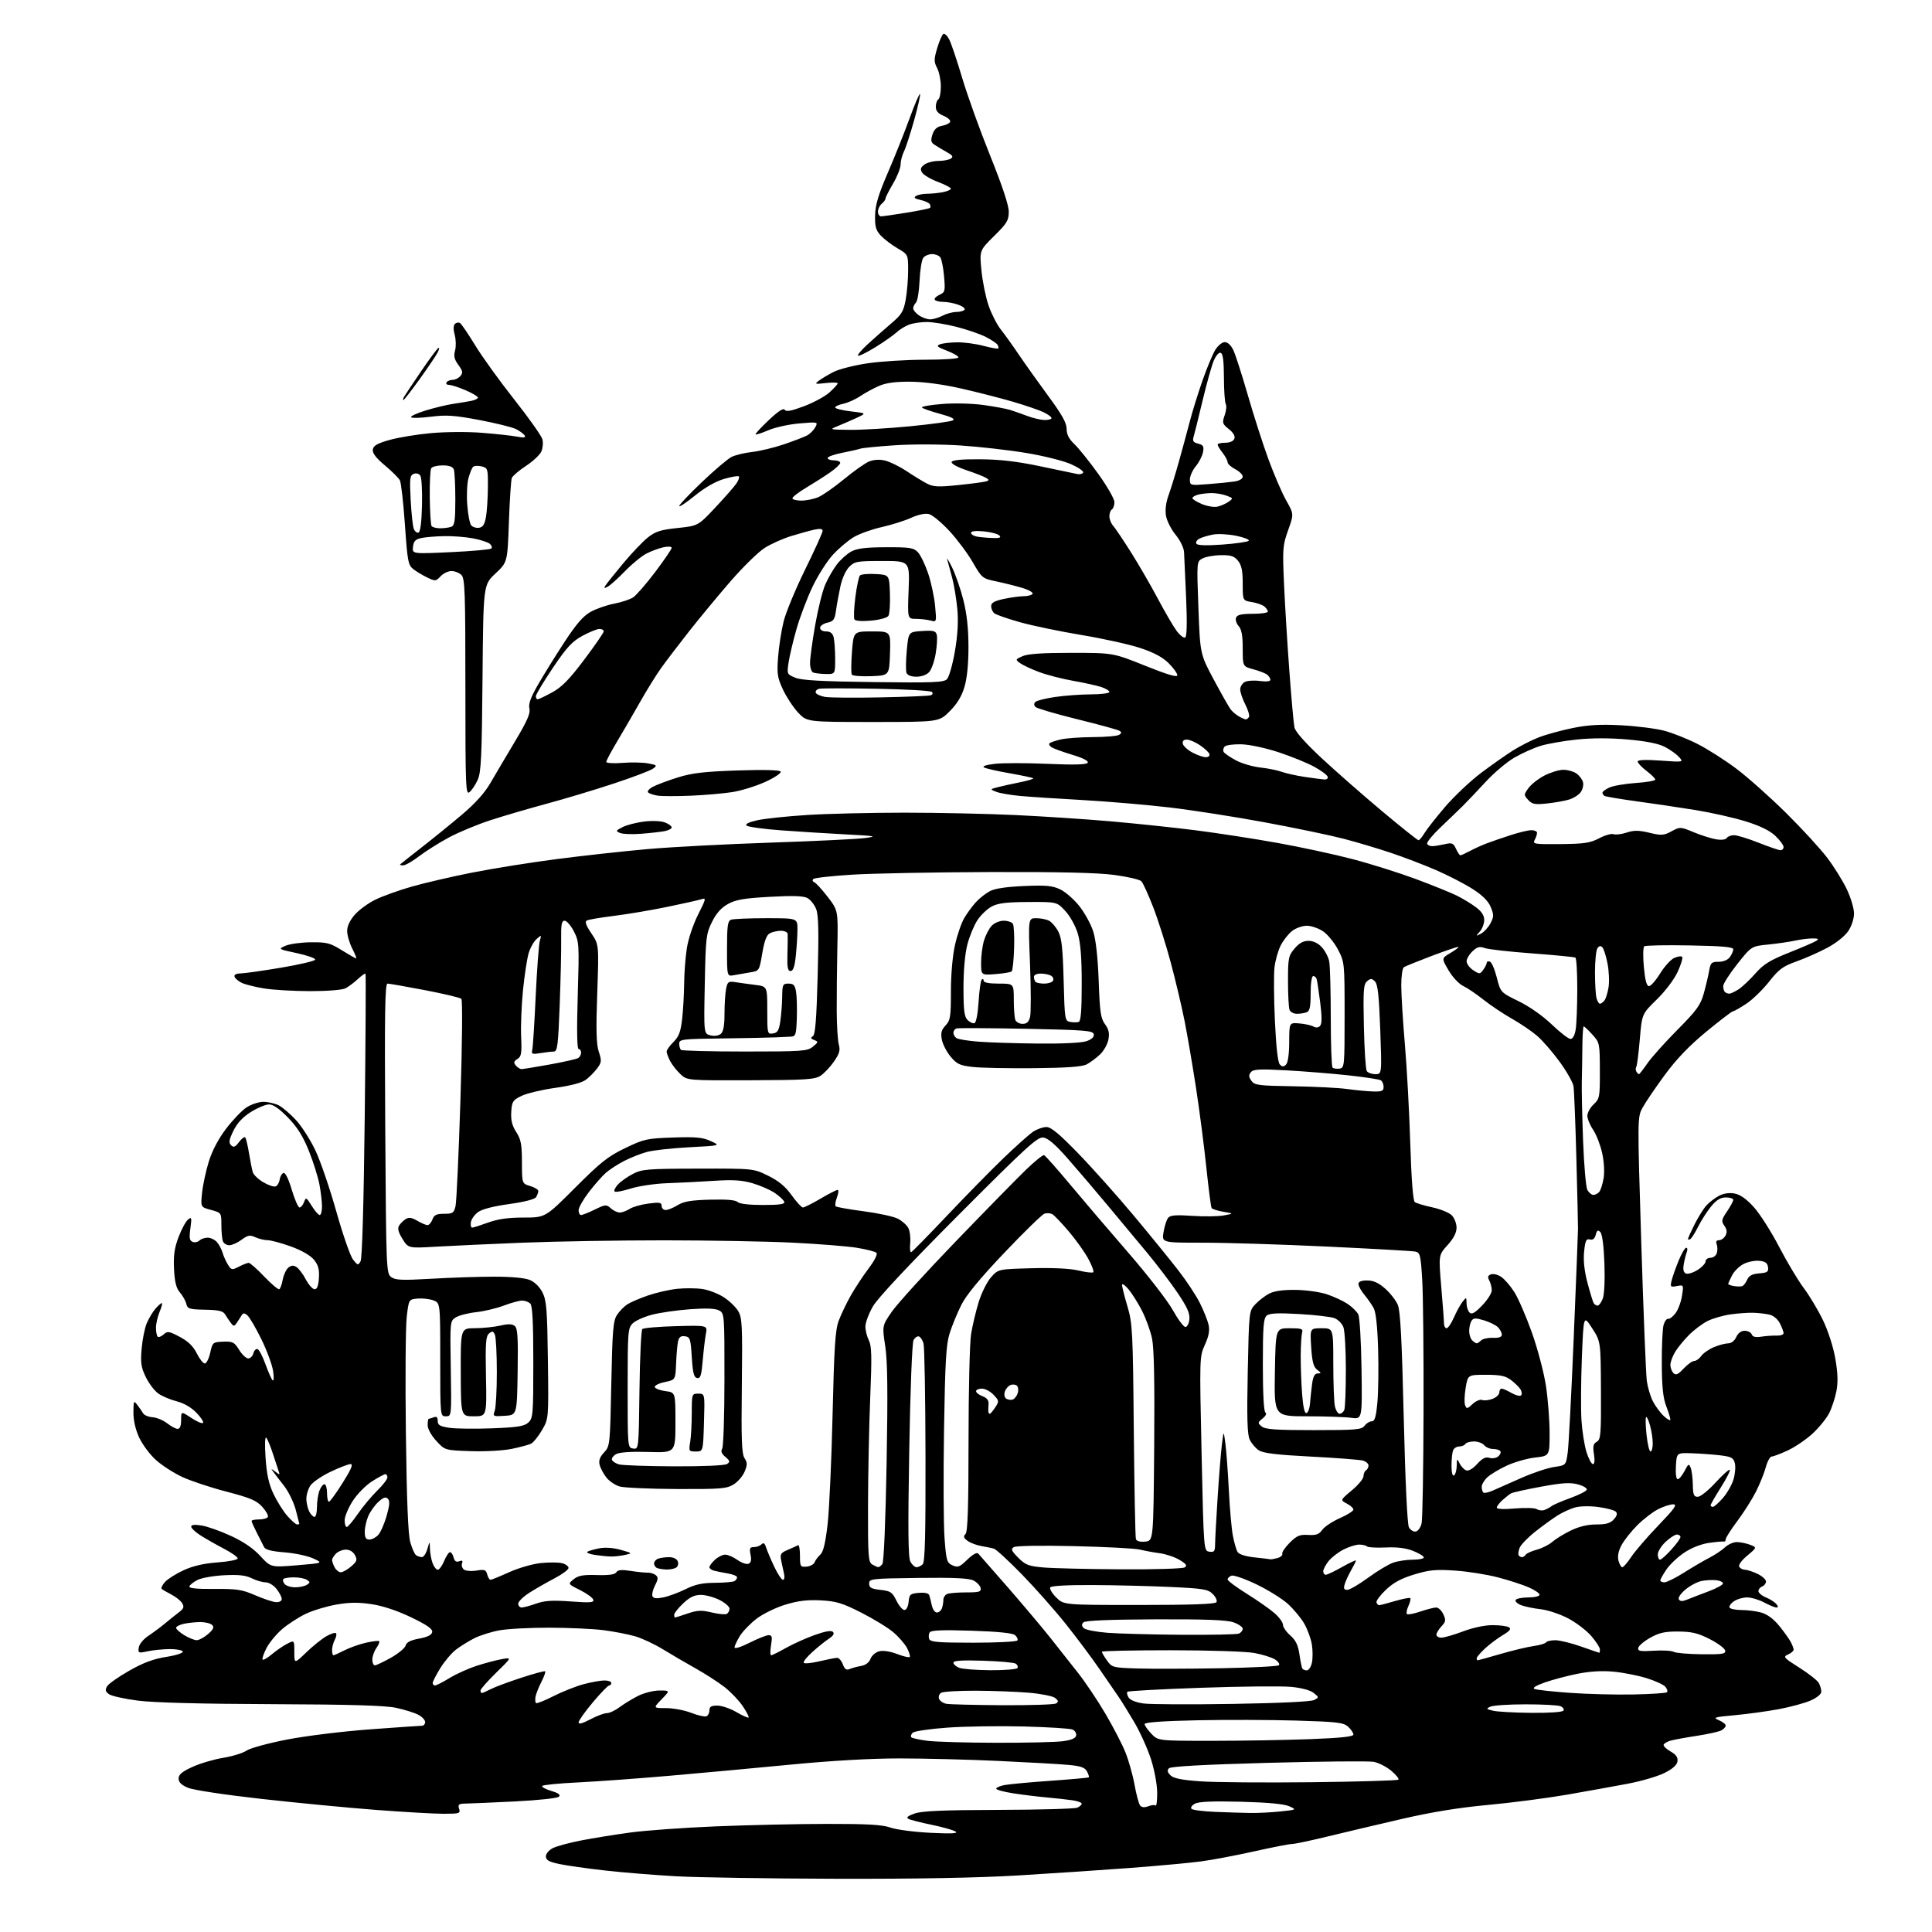 <?xml version="1.0" encoding="UTF-8" standalone="no"?>
<svg 
  version="1.1" 
  xmlns="http://www.w3.org/2000/svg" 
  xmlns:xlink="http://www.w3.org/1999/xlink" 
  xmlns:svg="http://www.w3.org/2000/svg"
  xmlns:rdf="http://www.w3.org/1999/02/22-rdf-syntax-ns#"
  xmlns:cc="http://creativecommons.org/ns#"
  xmlns:dc="http://purl.org/dc/elements/1.1/"
  viewBox="0 0 768 768"
  width="768"
  height="768"
>
<style>svg {background-color: white; }</style>"
<path stroke="none" fill="black" fill-rule="evenodd" d="M332.50,746.84C306.10,746.77 277.52,746.33 269.00,745.86C260.48,745.40 247.65,744.36 240.50,743.55C233.35,742.75 225.14,741.58 222.25,740.96C218.16,740.08 217.00,739.41 217.00,737.94C217.00,736.88 218.21,735.44 219.75,734.66C221.26,733.89 226.32,732.52 231.00,731.61C235.68,730.70 244.45,729.28 250.50,728.46C256.55,727.63 271.85,726.53 284.50,726.01C297.15,725.49 317.01,725.04 328.62,725.03C344.92,725.01 350.72,725.34 354.01,726.50C356.35,727.33 363.50,728.26 369.89,728.57C378.33,728.97 381.04,728.84 379.83,728.06C378.91,727.47 374.63,726.27 370.33,725.38C366.02,724.50 361.87,723.44 361.10,723.02C360.12,722.48 360.86,721.85 363.60,720.89C366.52,719.88 374.89,719.52 397.00,719.46C413.23,719.41 427.29,719.02 428.25,718.58C429.21,718.14 430.00,717.42 430.00,716.98C430.00,716.54 428.31,715.93 426.25,715.63C424.19,715.33 419.57,714.82 416.00,714.50C412.43,714.18 406.46,713.45 402.75,712.87C399.04,712.29 396.00,711.47 396.00,711.03C396.00,710.60 397.46,709.96 399.24,709.60C401.02,709.25 409.22,708.48 417.48,707.90C425.73,707.32 432.64,706.70 432.82,706.51C433.01,706.32 432.68,705.27 432.09,704.17C431.25,702.60 429.63,702.03 424.76,701.58C421.32,701.26 408.80,700.55 396.95,700.00C385.10,699.45 367.38,699.00 357.57,699.00C346.15,699.00 330.52,699.89 314.12,701.48C300.03,702.84 278.38,704.84 266.00,705.91C253.62,706.99 237.31,708.17 229.75,708.54C222.18,708.90 215.78,709.54 215.53,709.95C215.27,710.37 216.91,711.25 219.16,711.93C222.05,712.79 222.93,713.47 222.18,714.22C221.59,714.81 213.87,715.64 204.81,716.09C195.84,716.53 187.01,716.92 185.18,716.95C182.33,716.99 181.95,717.28 182.50,719.00C183.09,720.87 182.68,721.00 176.32,721.00C172.57,721.00 160.50,720.31 149.50,719.47C138.50,718.64 118.03,716.67 104.00,715.10C89.42,713.47 76.89,711.58 74.75,710.68C72.10,709.57 71.00,708.48 71.00,707.00C71.00,705.41 72.37,704.26 76.49,702.38C79.51,700.99 85.02,699.36 88.74,698.76C92.46,698.15 96.62,696.86 98.00,695.90C99.38,694.93 106.58,692.96 114.00,691.52C121.54,690.05 136.12,688.25 147.00,687.45C157.72,686.66 167.06,686.01 167.75,686.01C168.44,686.00 169.00,685.34 169.00,684.53C169.00,683.71 167.75,682.41 166.23,681.62C164.71,680.83 160.77,679.60 157.48,678.89C153.17,677.96 139.34,677.55 108.00,677.43C79.84,677.33 61.07,676.83 54.78,676.02C49.43,675.33 44.25,674.17 43.28,673.44C41.88,672.40 41.73,671.73 42.59,670.31C43.19,669.31 47.15,666.53 51.39,664.12C56.96,660.96 61.01,659.44 66.05,658.65C69.96,658.04 72.86,657.10 72.67,656.53C72.48,655.96 70.11,655.52 67.41,655.54C64.71,655.57 60.77,655.96 58.66,656.42C55.02,657.21 54.84,657.14 55.16,654.91C55.36,653.58 57.01,651.57 59.00,650.25C60.92,648.97 63.85,646.80 65.50,645.42C67.15,644.03 69.62,642.05 71.00,641.01C73.03,639.48 73.30,638.79 72.43,637.31C71.83,636.32 69.89,634.75 68.10,633.84C66.31,632.92 64.58,631.91 64.26,631.59C63.94,631.27 64.54,630.04 65.59,628.86C66.64,627.68 69.97,625.58 73.00,624.19C76.75,622.47 81.04,621.48 86.50,621.08C90.90,620.76 94.50,620.05 94.50,619.50C94.50,618.95 92.03,617.21 89.00,615.63C85.97,614.05 81.81,611.68 79.75,610.37C77.69,609.05 76.00,607.47 76.00,606.86C76.00,606.11 77.37,605.96 80.14,606.41C82.42,606.77 87.67,608.63 91.81,610.55C96.82,612.86 100.74,615.55 103.50,618.56C107.66,623.08 107.66,623.08 118.08,622.22C128.50,621.35 128.50,621.35 124.50,619.50C122.30,618.49 117.17,617.40 113.10,617.08C107.96,616.68 105.49,616.04 104.98,615.00C104.58,614.17 103.29,611.64 102.12,609.36C100.96,607.09 100.00,604.95 100.00,604.61C100.00,604.28 101.32,604.00 102.94,604.00C104.56,604.00 106.15,603.57 106.47,603.05C106.79,602.52 105.81,600.71 104.28,599.02C101.97,596.46 99.57,595.44 90.00,592.94C83.67,591.30 75.74,588.66 72.38,587.09C69.01,585.51 64.33,582.49 61.97,580.36C59.61,578.24 56.64,574.25 55.35,571.50C53.87,568.32 53.03,564.68 53.04,561.50C53.06,556.80 53.16,556.62 54.60,558.50C55.45,559.60 56.48,561.10 56.91,561.84C57.33,562.57 59.03,563.27 60.67,563.38C62.32,563.50 64.93,564.58 66.47,565.80C68.01,567.01 69.88,568.00 70.63,568.00C71.53,568.00 72.00,566.79 72.00,564.49C72.00,560.97 72.00,560.97 76.02,563.63C78.23,565.10 80.34,566.00 80.70,565.63C81.07,565.27 79.88,563.44 78.07,561.58C76.01,559.45 73.09,557.76 70.21,557.03C67.70,556.40 64.41,555.00 62.91,553.93C61.40,552.86 59.17,549.92 57.95,547.39C56.08,543.54 55.82,541.73 56.30,536.15C56.61,532.49 57.53,527.92 58.34,526.00C59.16,524.08 60.70,521.49 61.78,520.25C62.85,519.01 64.00,518.00 64.32,518.00C64.64,518.00 64.25,519.56 63.45,521.47C62.65,523.38 62.00,526.23 62.00,527.80C62.00,529.38 62.30,530.97 62.67,531.34C63.04,531.70 64.10,531.31 65.04,530.46C66.59,529.06 67.19,529.16 71.49,531.44C74.83,533.22 76.82,535.16 78.22,537.98C79.31,540.19 80.75,542.00 81.41,542.00C82.07,542.00 83.04,540.09 83.56,537.75C84.48,533.61 84.61,533.50 88.72,533.34C92.53,533.20 93.16,533.52 95.06,536.59C96.21,538.47 97.84,540.00 98.68,540.00C99.51,540.00 100.43,539.08 100.72,537.96C101.01,536.84 101.76,536.08 102.38,536.28C102.99,536.49 104.40,539.17 105.51,542.25C106.61,545.33 107.90,548.22 108.37,548.68C108.85,549.13 108.93,547.49 108.56,545.00C108.19,542.52 106.08,536.81 103.87,532.31C101.66,527.80 99.16,523.55 98.33,522.86C97.09,521.83 96.64,521.87 95.93,523.05C95.45,523.85 94.59,525.17 94.01,526.00C93.09,527.32 92.81,527.30 91.73,525.84C91.05,524.92 90.04,523.41 89.47,522.47C88.68,521.15 86.89,520.73 81.52,520.63C75.24,520.51 74.54,520.29 74.05,518.27C73.75,517.05 72.61,515.02 71.52,513.77C70.06,512.09 69.45,509.68 69.18,504.50C68.91,499.15 69.32,496.17 70.95,491.84C72.12,488.73 73.81,485.58 74.70,484.84C76.18,483.62 76.27,483.94 75.68,488.29C75.16,492.11 75.34,493.19 76.58,493.67C77.44,494.00 78.64,493.76 79.27,493.13C79.89,492.51 81.37,492.00 82.55,492.00C83.72,492.00 85.38,492.79 86.23,493.75C87.07,494.71 88.09,496.62 88.49,498.00C88.88,499.38 89.85,501.52 90.63,502.76C91.98,504.90 92.22,504.94 94.98,503.51C96.59,502.68 98.34,502.00 98.87,502.00C99.40,502.00 102.19,504.46 105.06,507.47C107.93,510.48 110.62,512.74 111.03,512.48C111.44,512.23 112.06,510.49 112.41,508.61C112.77,506.74 113.75,504.62 114.61,503.91C115.72,502.98 116.64,502.91 117.83,503.65C118.75,504.21 120.43,506.44 121.57,508.59C122.70,510.74 124.28,512.50 125.07,512.50C126.06,512.50 126.58,511.11 126.77,508.00C126.98,504.53 126.52,502.87 124.77,500.73C123.37,499.03 119.86,497.02 115.60,495.48C111.81,494.12 107.67,493.00 106.40,493.00C105.13,493.00 102.94,492.47 101.52,491.83C99.33,490.83 98.52,490.98 96.02,492.83C94.40,494.02 92.21,495.00 91.15,495.00C90.08,495.00 88.94,494.29 88.61,493.42C88.27,492.55 88.00,489.64 88.00,486.96C88.00,482.08 87.99,482.08 83.87,480.96C79.73,479.85 79.73,479.85 80.33,474.16C80.65,471.03 81.86,465.44 83.00,461.74C84.31,457.49 86.81,452.72 89.79,448.79C92.38,445.37 96.03,441.54 97.90,440.28C99.78,439.02 102.81,438.00 104.70,438.00C106.57,438.00 109.34,438.64 110.85,439.42C112.37,440.21 115.44,442.84 117.69,445.28C119.93,447.71 123.40,453.14 125.39,457.34C127.38,461.54 131.12,472.44 133.69,481.58C136.26,490.71 139.25,499.32 140.33,500.70C142.18,503.05 142.37,503.09 143.33,501.37C143.97,500.22 144.59,478.69 144.99,443.52C145.34,412.71 145.48,387.31 145.30,387.07C145.12,386.84 143.75,387.80 142.24,389.20C140.73,390.61 138.52,392.26 137.32,392.88C136.06,393.52 130.10,394.00 123.32,393.99C116.82,393.99 108.58,393.51 105.01,392.93C101.44,392.35 97.42,391.34 96.08,390.69C94.74,390.04 93.46,388.94 93.24,388.25C92.98,387.46 93.87,386.98 95.67,386.95C97.23,386.92 104.48,385.89 111.79,384.66C119.09,383.43 125.17,382.00 125.29,381.47C125.40,380.93 122.12,379.77 118.00,378.89C110.52,377.28 110.51,377.27 113.50,375.95C115.15,375.23 119.69,374.61 123.59,374.57C129.91,374.51 131.24,374.85 135.90,377.75C138.78,379.54 141.34,381.00 141.59,381.00C141.84,381.00 141.13,379.22 140.02,377.04C138.91,374.86 138.00,371.73 138.00,370.07C138.00,368.15 139.10,365.82 141.07,363.57C142.76,361.65 146.47,358.95 149.32,357.58C152.17,356.20 158.55,353.91 163.50,352.49C168.45,351.06 179.20,348.56 187.39,346.93C195.57,345.30 210.87,342.85 221.39,341.49C231.90,340.13 248.15,338.34 257.50,337.52C266.85,336.69 288.90,335.54 306.50,334.95C324.10,334.36 340.98,333.54 344.00,333.12C348.90,332.45 348.09,332.30 336.50,331.70C329.35,331.33 317.70,330.60 310.61,330.08C303.53,329.56 297.30,328.70 296.77,328.17C296.15,327.55 297.73,326.79 301.15,326.04C304.09,325.40 313.02,324.46 321.00,323.96C328.98,323.46 346.30,323.05 359.50,323.05C372.70,323.05 392.50,323.47 403.50,323.99C414.50,324.50 431.60,325.63 441.50,326.49C451.40,327.35 466.59,328.95 475.26,330.05C483.93,331.15 498.56,333.41 507.76,335.06C516.97,336.71 530.38,339.60 537.58,341.49C544.77,343.37 556.14,346.95 562.85,349.44C569.55,351.94 576.94,354.94 579.27,356.10C581.60,357.27 584.96,359.32 586.75,360.67C588.97,362.33 590.00,363.93 590.00,365.72C590.00,367.16 589.21,369.23 588.25,370.32C586.55,372.23 586.57,372.26 588.74,371.12C589.97,370.47 591.67,368.61 592.51,366.98C593.86,364.37 593.87,363.62 592.58,360.54C591.59,358.16 589.29,355.88 585.35,353.36C582.17,351.33 575.68,347.98 570.91,345.91C566.15,343.84 558.04,340.74 552.88,339.01C547.72,337.28 539.23,334.75 534.00,333.39C528.77,332.03 514.83,329.12 503.00,326.93C491.18,324.73 474.07,322.06 465.00,320.99C455.93,319.92 440.40,318.60 430.50,318.04C420.60,317.49 409.35,316.75 405.50,316.40C401.65,316.04 397.38,315.30 396.00,314.75C393.50,313.74 393.50,313.74 396.50,312.95C398.15,312.52 402.12,311.63 405.33,310.99C408.54,310.35 410.96,309.63 410.72,309.39C410.48,309.15 406.30,308.25 401.42,307.40C396.55,306.55 391.94,305.51 391.18,305.08C390.32,304.60 391.93,304.05 395.42,303.64C398.52,303.27 407.95,303.27 416.38,303.64C427.09,304.10 431.90,303.97 432.38,303.20C432.81,302.50 430.59,301.35 426.28,300.05C422.55,298.93 418.84,297.58 418.03,297.06C417.22,296.54 416.85,295.82 417.20,295.47C417.55,295.11 419.56,294.43 421.67,293.94C423.78,293.45 429.55,293.03 434.50,293.01C439.45,292.99 444.11,292.58 444.86,292.11C445.91,291.44 445.94,291.08 444.98,290.49C444.30,290.07 436.75,288.00 428.21,285.90C419.66,283.79 412.20,281.60 411.63,281.03C410.97,280.37 410.94,279.66 411.57,279.03C412.11,278.49 415.68,277.60 419.52,277.05C423.36,276.49 429.76,276.03 433.75,276.02C437.74,276.01 441.00,275.58 441.00,275.08C441.00,274.57 439.54,273.68 437.75,273.09C435.96,272.51 430.90,271.39 426.50,270.62C422.10,269.84 416.00,268.26 412.94,267.10C409.88,265.95 406.51,264.36 405.44,263.57C403.57,262.20 403.61,262.10 406.50,260.83C408.60,259.90 414.45,259.51 426.00,259.52C442.50,259.53 442.50,259.53 455.25,264.65C464.10,268.20 468.00,269.35 468.00,268.42C468.00,267.67 466.46,265.52 464.57,263.64C462.21,261.28 458.72,259.40 453.32,257.61C449.02,256.18 438.52,253.85 430.00,252.44C421.48,251.03 410.45,248.74 405.50,247.35C400.55,245.96 395.94,244.36 395.25,243.79C394.56,243.22 394.00,241.95 394.00,240.96C394.00,239.61 395.26,238.90 399.05,238.08C401.83,237.49 405.40,237.00 406.99,237.00C408.58,237.00 410.15,236.57 410.47,236.05C410.79,235.52 408.88,234.45 406.22,233.66C403.56,232.87 398.91,231.71 395.89,231.08C390.54,229.97 390.29,229.77 386.71,223.55C384.69,220.03 380.50,214.42 377.40,211.07C374.30,207.72 370.65,204.70 369.30,204.36C367.75,203.97 365.07,204.53 362.16,205.85C359.60,207.01 354.36,208.66 350.52,209.52C346.68,210.38 341.71,212.15 339.46,213.47C337.22,214.78 333.47,217.94 331.12,220.49C328.77,223.03 325.10,228.80 322.96,233.31C320.82,237.81 317.97,245.34 316.63,250.04C315.28,254.74 313.87,260.71 313.48,263.30C312.78,267.94 312.82,268.03 316.14,269.40C318.65,270.44 326.49,270.88 347.21,271.14C370.84,271.45 375.15,271.28 376.42,270.00C377.25,269.18 378.66,264.23 379.57,259.00C380.68,252.59 381.00,247.17 380.57,242.33C380.22,238.38 379.30,232.76 378.54,229.83C377.77,226.90 376.88,223.60 376.56,222.50C376.23,221.40 377.10,222.79 378.48,225.58C379.85,228.38 381.88,234.23 382.97,238.58C384.33,243.98 384.97,249.87 384.98,257.07C384.99,263.92 384.43,269.55 383.39,273.06C382.27,276.83 380.48,279.78 377.52,282.74C373.26,287.00 373.26,287.00 347.02,287.00C320.77,287.00 320.77,287.00 317.26,283.25C315.33,281.19 312.63,277.08 311.24,274.12C309.02,269.35 308.80,267.87 309.31,261.12C309.63,256.93 310.62,250.57 311.51,247.00C312.40,243.43 316.25,234.14 320.06,226.38C323.88,218.61 327.00,211.71 327.00,211.05C327.00,210.21 326.01,210.06 323.75,210.54C321.96,210.93 317.80,212.07 314.50,213.09C311.20,214.10 306.45,216.23 303.95,217.82C301.45,219.40 295.34,225.38 290.38,231.10C285.42,236.82 278.01,245.78 273.90,251.00C269.79,256.23 264.82,262.75 262.85,265.50C260.88,268.25 257.11,274.32 254.47,279.00C251.82,283.68 247.71,290.75 245.33,294.73C242.95,298.71 241.00,302.37 241.00,302.87C241.00,303.36 243.88,303.54 247.40,303.26C250.93,302.97 255.53,303.07 257.64,303.46C261.19,304.13 261.34,304.28 259.59,305.55C258.56,306.31 251.59,308.96 244.11,311.43C236.62,313.91 224.65,317.52 217.50,319.44C210.35,321.37 200.22,324.34 195.00,326.03C189.78,327.73 182.33,330.82 178.46,332.90C174.59,334.98 169.27,338.33 166.64,340.34C164.00,342.35 161.13,344.00 160.26,344.00C159.38,344.00 158.85,343.82 159.08,343.59C159.31,343.37 163.15,340.33 167.62,336.84C172.09,333.35 179.29,327.51 183.62,323.85C188.83,319.45 192.65,315.22 194.89,311.35C196.75,308.13 201.15,300.69 204.67,294.81C209.56,286.62 210.92,283.54 210.45,281.67C210.01,279.90 210.92,277.32 213.76,272.36C215.91,268.59 220.61,261.00 224.20,255.50C229.03,248.11 231.78,244.91 234.76,243.24C236.98,242.00 241.18,240.54 244.09,239.98C247.00,239.43 250.41,238.30 251.67,237.48C252.93,236.65 256.90,232.09 260.48,227.34C264.07,222.58 267.00,218.28 267.00,217.77C267.00,217.25 265.58,217.15 263.75,217.54C261.96,217.93 258.93,219.05 257.00,220.04C255.07,221.03 251.25,224.16 248.50,226.99C245.75,229.83 242.67,232.61 241.65,233.16C240.18,233.97 239.98,233.89 240.65,232.80C241.12,232.04 244.30,228.06 247.71,223.96C251.13,219.86 255.56,215.21 257.56,213.63C260.56,211.26 262.64,210.60 269.35,209.89C277.50,209.03 277.50,209.03 284.33,201.77C288.08,197.77 291.86,193.47 292.71,192.22C293.57,190.96 294.02,189.68 293.71,189.38C293.40,189.07 290.75,189.52 287.82,190.38C284.47,191.36 280.19,193.81 276.25,197.01C272.81,199.81 270.00,201.67 270.00,201.16C270.00,200.65 274.07,196.35 279.05,191.61C284.03,186.87 289.32,182.38 290.80,181.64C292.29,180.89 295.98,180.00 299.02,179.66C302.06,179.32 307.74,177.95 311.65,176.62C315.55,175.29 319.70,173.70 320.85,173.08C322.01,172.46 323.47,170.99 324.10,169.82C325.23,167.71 325.17,167.69 317.76,168.32C313.65,168.67 308.13,169.87 305.50,171.00C302.87,172.13 300.55,172.88 300.35,172.68C300.14,172.48 302.50,169.92 305.59,167.01C309.37,163.43 311.44,162.09 311.93,162.89C312.48,163.77 314.48,163.40 319.58,161.49C323.39,160.07 327.96,157.59 329.75,155.97C331.54,154.35 333.00,152.74 333.00,152.38C333.00,152.03 330.87,151.98 328.27,152.27C323.93,152.76 323.71,152.69 325.52,151.32C326.61,150.51 329.22,148.95 331.33,147.86C333.44,146.77 339.47,145.23 344.74,144.44C350.01,143.65 360.33,143.00 367.66,143.00C375.09,143.00 381.00,142.59 381.00,142.08C381.00,141.58 378.91,140.37 376.36,139.39C372.58,137.95 372.07,137.49 373.61,136.88C374.65,136.47 377.75,136.11 380.50,136.08C383.25,136.05 387.95,136.68 390.95,137.48C393.95,138.27 396.59,138.75 396.80,138.53C397.02,138.31 396.90,137.65 396.53,137.05C396.16,136.46 394.06,135.05 391.85,133.92C389.64,132.80 384.43,131.00 380.26,129.94C376.09,128.87 370.76,128.00 368.41,128.00C366.05,128.00 362.86,128.48 361.32,129.07C359.77,129.65 357.51,131.06 356.31,132.19C355.10,133.31 351.30,135.97 347.86,138.09C344.42,140.20 341.36,141.69 341.06,141.39C340.76,141.09 342.58,138.97 345.09,136.68C347.61,134.38 351.78,130.70 354.36,128.50C358.41,125.05 359.18,123.77 360.03,119.11C360.56,116.15 361.00,110.91 361.00,107.46C361.00,101.19 361.00,101.19 356.75,98.69C354.41,97.32 351.43,95.04 350.12,93.64C348.16,91.54 347.76,90.11 347.86,85.60C347.96,81.42 349.16,77.41 352.87,68.80C355.56,62.59 359.45,52.87 361.51,47.21C363.57,41.55 365.46,37.12 365.71,37.38C365.96,37.63 364.93,42.26 363.42,47.67C361.91,53.07 360.08,58.72 359.34,60.20C358.60,61.69 358.00,64.03 358.00,65.41C358.00,66.78 356.65,70.20 355.00,73.00C353.35,75.80 352.00,78.46 352.00,78.92C352.00,79.38 351.32,80.32 350.50,81.00C349.67,81.68 349.00,83.09 349.00,84.12C349.00,85.16 349.56,86.00 350.25,86.00C350.94,85.99 355.49,85.35 360.36,84.55C365.23,83.76 369.44,82.90 369.71,82.62C369.98,82.35 369.93,81.69 369.59,81.14C369.25,80.60 367.57,79.85 365.86,79.47C363.56,78.96 363.10,78.55 364.12,77.91C364.88,77.42 366.91,77.02 368.62,77.02C370.34,77.01 373.16,76.72 374.88,76.38C376.59,76.03 378.00,75.42 378.00,75.01C378.00,74.60 375.66,73.38 372.80,72.29C369.94,71.21 367.13,69.54 366.55,68.60C365.73,67.27 365.93,66.56 367.44,65.44C368.51,64.65 370.98,63.99 372.94,63.98C374.90,63.98 377.15,63.56 377.95,63.05C379.10,62.32 378.72,61.76 376.12,60.32C374.32,59.32 372.15,58.01 371.29,57.41C370.06,56.56 369.93,55.71 370.69,53.41C371.39,51.33 372.48,50.36 374.50,50.00C376.06,49.73 377.50,49.00 377.71,48.39C377.91,47.77 376.71,46.71 375.04,46.02C372.89,45.13 372.00,44.08 372.00,42.44C372.00,41.16 372.45,39.84 373.00,39.50C373.55,39.16 374.00,36.86 374.00,34.39C374.00,31.92 373.34,28.62 372.52,27.05C371.22,24.53 371.23,23.60 372.55,19.14C373.38,16.36 374.47,13.83 374.98,13.51C375.50,13.19 376.56,14.19 377.35,15.72C378.13,17.25 380.45,24.12 382.49,31.00C384.53,37.88 389.53,51.76 393.60,61.86C398.42,73.83 401.00,81.59 401.00,84.15C401.00,87.61 400.31,88.76 395.18,93.82C389.36,99.57 389.36,99.57 390.14,107.54C390.57,111.92 391.85,118.20 392.99,121.50C394.13,124.80 396.32,129.07 397.85,131.00C399.38,132.92 402.61,137.43 405.02,141.00C407.44,144.57 412.69,151.96 416.70,157.41C422.13,164.78 424.00,168.12 424.00,170.47C424.00,172.70 424.91,174.48 427.10,176.56C428.81,178.18 433.08,183.51 436.60,188.41C440.12,193.30 443.00,198.34 443.00,199.60C443.00,200.85 442.55,202.16 442.00,202.50C441.45,202.84 441.00,204.07 441.00,205.23C441.00,206.39 441.66,208.07 442.46,208.96C443.27,209.85 446.47,214.61 449.58,219.54C452.69,224.47 457.50,232.78 460.27,238.00C463.04,243.22 466.39,248.97 467.72,250.77C469.05,252.57 470.59,253.76 471.14,253.41C471.80,253.01 471.93,247.48 471.50,237.64C471.14,229.31 470.77,221.14 470.68,219.47C470.58,217.73 469.13,214.78 467.31,212.57C465.56,210.44 463.85,207.05 463.50,205.03C463.11,202.71 463.48,199.74 464.50,196.93C465.39,194.49 467.25,188.45 468.63,183.50C470.02,178.55 471.97,171.35 472.97,167.50C473.97,163.65 476.22,156.40 477.97,151.39C479.72,146.38 482.01,140.86 483.06,139.14C484.13,137.39 485.81,136.00 486.87,136.00C488.04,136.00 489.37,137.26 490.30,139.25C491.14,141.04 493.71,149.03 496.01,157.00C498.31,164.97 501.99,176.45 504.20,182.50C506.41,188.55 509.59,195.94 511.28,198.93C514.35,204.36 514.35,204.36 512.05,210.77C509.89,216.80 509.79,218.11 510.43,232.34C510.80,240.68 511.76,256.27 512.56,267.00C513.35,277.73 514.25,287.70 514.56,289.17C514.92,290.86 518.85,295.30 525.31,301.32C530.91,306.54 541.73,316.03 549.34,322.41C556.95,328.78 563.49,334.00 563.87,334.00C564.26,334.00 565.30,332.76 566.20,331.25C567.09,329.74 570.78,325.04 574.39,320.81C578.00,316.59 584.45,310.49 588.72,307.27C593.00,304.05 598.75,300.01 601.50,298.28C604.25,296.55 608.83,294.23 611.67,293.12C614.51,292.01 620.58,290.34 625.15,289.41C631.39,288.14 636.20,287.87 644.48,288.31C650.54,288.63 658.20,289.60 661.50,290.46C664.80,291.32 670.78,293.69 674.78,295.73C678.79,297.76 685.77,302.21 690.28,305.61C694.80,309.01 703.67,316.92 710.00,323.17C716.33,329.43 723.70,337.47 726.39,341.03C729.08,344.59 732.57,350.20 734.14,353.50C735.71,356.80 737.00,361.12 737.00,363.10C737.00,365.19 736.04,368.14 734.73,370.10C733.43,372.05 729.90,374.87 726.48,376.71C723.19,378.47 717.64,380.94 714.14,382.18C708.70,384.12 707.13,385.28 703.24,390.23C700.74,393.41 696.66,397.36 694.18,399.01C691.69,400.65 689.31,402.00 688.89,402.00C688.46,402.00 683.70,405.64 678.31,410.08C671.48,415.72 666.45,420.95 661.76,427.33C658.05,432.38 654.08,438.22 652.94,440.33C650.88,444.16 650.88,444.16 652.44,494.33C653.30,521.92 654.29,546.52 654.64,549.00C654.98,551.48 656.06,555.08 657.03,557.00C658.01,558.92 659.97,561.59 661.40,562.92C662.83,564.26 664.00,564.88 664.00,564.30C664.00,563.72 663.25,561.28 662.32,558.88C661.09,555.66 660.63,551.17 660.59,542.00C660.56,535.12 660.87,528.27 661.28,526.76C661.70,525.25 662.52,524.12 663.11,524.26C663.70,524.39 665.03,523.38 666.06,522.00C667.10,520.62 668.25,517.52 668.62,515.10C669.30,510.74 669.29,510.71 666.57,511.23C664.06,511.71 663.89,511.55 664.47,509.13C664.81,507.68 666.06,504.14 667.23,501.25C668.41,498.36 669.78,496.00 670.29,496.00C670.80,496.00 670.90,496.79 670.52,497.75C670.14,498.71 669.60,500.90 669.31,502.60C668.95,504.75 669.23,505.87 670.23,506.26C671.02,506.56 673.09,505.91 674.84,504.81C676.58,503.71 678.00,502.17 678.00,501.40C678.00,500.63 678.87,500.00 679.93,500.00C681.00,500.00 682.13,499.16 682.46,498.14C682.78,497.12 682.76,495.54 682.42,494.64C682.00,493.55 682.31,493.00 683.36,493.00C684.22,493.00 685.37,492.17 685.92,491.15C686.62,489.84 686.49,488.72 685.47,487.26C684.19,485.43 684.30,484.84 686.52,481.57C687.88,479.56 689.00,477.48 689.00,476.96C689.00,476.43 687.68,476.00 686.07,476.00C683.94,476.00 682.36,476.96 680.23,479.53C678.63,481.48 676.32,485.07 675.10,487.51C673.88,489.95 672.46,492.22 671.94,492.54C671.42,492.86 671.00,492.85 671.00,492.53C671.00,492.20 672.17,489.59 673.61,486.72C675.05,483.85 677.18,480.44 678.36,479.15C679.54,477.87 681.79,476.14 683.37,475.32C685.19,474.37 687.45,474.05 689.56,474.45C691.80,474.87 694.28,476.63 697.21,479.89C699.59,482.54 704.09,489.61 707.21,495.60C710.33,501.60 714.74,508.98 717.01,512.00C719.28,515.02 722.72,520.78 724.66,524.79C726.70,529.02 728.76,535.40 729.56,540.03C730.56,545.72 730.68,549.40 730.01,552.97C729.48,555.72 728.18,559.68 727.11,561.78C726.04,563.87 723.08,567.51 720.53,569.87C717.98,572.22 713.55,575.23 710.69,576.56C707.84,577.89 704.95,578.98 704.29,578.99C703.62,579.00 702.57,580.90 701.94,583.22C701.31,585.55 699.55,589.94 698.01,592.98C696.47,596.02 693.14,601.27 690.61,604.64C688.07,608.02 686.00,611.28 686.00,611.89C686.00,612.50 685.66,612.91 685.25,612.80C684.84,612.68 682.20,612.92 679.40,613.31C676.31,613.75 672.45,615.25 669.60,617.14C667.01,618.85 663.80,621.88 662.45,623.86C661.10,625.84 660.00,627.81 660.00,628.23C660.00,628.65 660.74,629.00 661.64,629.00C662.55,629.00 666.03,627.27 669.39,625.15C672.75,623.03 677.30,620.36 679.50,619.23C681.70,618.10 684.49,616.23 685.71,615.09C686.92,613.94 689.03,613.00 690.39,613.00C691.76,613.00 694.13,613.48 695.66,614.06C698.45,615.12 698.45,615.12 694.56,618.39C692.22,620.35 690.96,622.12 691.39,622.83C691.79,623.47 692.81,624.00 693.66,624.00C694.50,624.00 696.73,624.73 698.60,625.61C700.47,626.50 702.00,627.87 702.00,628.65C702.00,629.42 701.33,630.32 700.50,630.64C699.67,630.95 699.00,631.79 699.00,632.49C699.00,633.19 700.34,634.31 701.97,634.99C703.60,635.66 705.45,636.84 706.09,637.61C706.93,638.62 706.94,639.00 706.12,639.00C705.50,639.00 703.31,638.10 701.26,637.00C699.21,635.90 696.16,635.00 694.49,635.00C692.81,635.00 690.44,635.71 689.21,636.57C687.97,637.43 687.23,638.56 687.54,639.07C687.86,639.58 690.00,640.00 692.31,640.01C694.61,640.01 698.14,640.47 700.14,641.02C702.49,641.68 705.02,643.54 707.24,646.27C709.14,648.60 711.21,651.48 711.84,652.68C712.48,653.89 713.00,655.28 713.00,655.78C713.00,656.28 712.00,657.14 710.77,657.69C708.70,658.61 709.01,658.98 715.29,662.94C719.00,665.29 722.48,668.03 723.02,669.04C723.56,670.04 724.00,671.60 724.00,672.49C724.00,673.44 722.23,674.89 719.75,675.98C717.41,677.01 711.67,678.57 707.00,679.44C702.33,680.30 694.45,681.38 689.50,681.83C681.41,682.56 680.78,682.76 683.25,683.80C684.76,684.43 686.00,685.40 686.00,685.94C686.00,686.48 685.21,687.35 684.25,687.86C683.29,688.37 678.90,689.35 674.50,690.02C670.10,690.69 665.40,691.56 664.06,691.94C662.72,692.31 661.49,693.05 661.32,693.56C661.15,694.08 662.39,695.28 664.08,696.24C666.29,697.50 667.05,698.60 666.82,700.18C666.60,701.65 664.90,703.16 661.61,704.80C658.92,706.14 652.40,708.05 647.11,709.05C641.82,710.05 630.98,712.01 623.00,713.40C615.02,714.78 600.85,716.63 591.50,717.49C579.83,718.57 569.01,720.34 557.00,723.12C547.38,725.35 534.10,728.49 527.50,730.09C520.90,731.70 514.66,733.01 513.63,733.01C512.60,733.00 505.85,734.32 498.63,735.93C491.41,737.54 481.90,739.34 477.50,739.93C473.10,740.52 460.50,741.68 449.50,742.52C438.50,743.35 418.48,744.69 405.00,745.50C388.68,746.48 364.47,746.92 332.50,746.84zM497.00,720.68C500.02,720.73 505.43,720.46 509.00,720.08C515.47,719.39 515.49,719.39 512.50,718.02C510.51,717.11 504.08,716.51 493.37,716.22C482.05,715.93 476.58,716.16 475.01,716.99C473.76,717.66 473.16,718.56 473.65,719.05C474.12,719.52 478.33,720.06 483.01,720.25C487.68,720.44 493.98,720.63 497.00,720.68zM456.47,718.01C457.75,717.52 459.07,717.40 459.40,717.73C459.73,718.06 460.00,715.80 460.00,712.70C460.00,709.53 458.95,703.78 457.60,699.51C456.27,695.35 453.29,688.69 450.96,684.72C448.63,680.75 445.78,676.15 444.64,674.50C443.49,672.85 440.09,667.90 437.08,663.50C434.07,659.10 428.01,651.00 423.62,645.50C419.23,640.00 411.36,631.12 406.13,625.76C400.90,620.40 395.92,615.83 395.06,615.60C394.20,615.36 391.93,614.90 390.00,614.56C388.07,614.22 385.62,613.27 384.55,612.46C383.04,611.32 382.88,610.72 383.80,609.80C384.69,608.91 385.00,599.18 385.01,572.55C385.01,552.72 385.47,533.72 386.02,530.32C386.57,526.92 387.94,521.17 389.06,517.53C390.19,513.89 392.40,509.47 393.97,507.71C396.83,504.50 396.83,504.50 410.14,504.14C418.65,503.92 425.35,504.24 428.73,505.05C431.63,505.75 434.28,506.06 434.60,505.73C434.93,505.40 434.02,502.97 432.58,500.32C431.13,497.67 427.66,492.80 424.85,489.50C422.05,486.20 419.13,483.14 418.36,482.69C417.59,482.24 416.18,482.13 415.23,482.43C414.28,482.73 407.11,489.71 399.30,497.93C389.63,508.10 384.15,514.73 382.16,518.69C380.54,521.89 378.45,526.98 377.50,530.00C376.08,534.57 375.70,541.13 375.26,568.62C374.98,586.84 375.07,606.11 375.47,611.44C376.14,620.39 376.38,621.22 378.62,622.24C380.76,623.21 381.47,622.94 384.53,619.97C386.62,617.94 388.34,616.98 388.85,617.55C389.32,618.07 394.62,624.12 400.63,631.00C406.63,637.88 414.21,646.88 417.48,651.00C420.74,655.12 425.72,661.42 428.54,665.00C431.36,668.58 436.23,675.82 439.35,681.11C442.47,686.39 446.09,693.37 447.38,696.61C448.68,699.85 450.31,705.65 451.00,709.50C451.70,713.35 452.69,717.04 453.21,717.70C453.84,718.50 454.92,718.60 456.47,718.01zM521.38,708.46C540.01,708.25 555.53,707.79 555.88,707.44C556.22,707.09 554.95,705.50 553.05,703.91C551.15,702.32 548.02,700.72 546.10,700.36C544.18,700.00 525.33,700.18 504.21,700.75C478.78,701.44 465.43,702.17 464.69,702.91C463.88,703.72 464.04,704.47 465.27,705.70C466.50,706.93 469.66,707.57 477.22,708.11C482.88,708.51 502.74,708.67 521.38,708.46zM396.00,692.78C407.82,692.81 419.74,692.53 422.49,692.16C425.95,691.70 427.57,691.00 427.79,689.88C427.96,688.98 427.29,687.92 426.30,687.51C425.31,687.10 416.62,686.55 407.00,686.30C397.38,686.05 383.75,686.25 376.72,686.75C369.61,687.25 363.43,688.17 362.79,688.81C362.15,689.45 361.92,690.26 362.28,690.61C362.63,690.97 365.53,691.59 368.71,692.00C371.90,692.40 384.18,692.76 396.00,692.78zM481.94,692.00C493.80,692.00 511.26,691.70 520.75,691.34C533.03,690.87 538.00,690.34 538.00,689.50C538.00,688.84 537.05,687.45 535.90,686.40C534.04,684.72 531.62,684.44 515.15,683.95C504.89,683.65 487.16,683.60 475.75,683.84C462.16,684.13 455.00,684.65 455.00,685.34C455.00,685.92 456.21,687.65 457.69,689.20C460.37,692.00 460.37,692.00 481.94,692.00zM234.65,683.47C237.21,682.11 240.16,681.00 241.22,681.00C242.27,681.00 244.57,679.93 246.32,678.61C248.07,677.30 251.39,675.28 253.71,674.11C256.03,672.95 259.83,672.00 262.16,672.00C266.39,672.00 266.39,672.00 263.00,675.50C259.61,679.00 259.61,679.00 264.77,679.00C267.60,679.00 272.08,679.84 274.71,680.86C277.35,681.88 280.06,682.52 280.75,682.28C281.44,682.03 282.00,680.97 282.00,679.92C282.00,678.43 282.71,678.00 285.16,678.00C286.90,678.00 290.31,679.16 292.74,680.59C295.17,682.01 297.35,682.98 297.59,682.75C297.82,682.51 296.77,680.48 295.26,678.22C293.74,675.97 290.48,672.55 288.00,670.62C285.52,668.70 280.35,665.36 276.50,663.21C272.65,661.06 266.80,657.63 263.50,655.61C260.20,653.58 255.25,651.26 252.50,650.46C249.75,649.66 244.12,648.57 240.00,648.03C235.88,647.50 226.17,647.05 218.43,647.03C210.70,647.01 201.71,647.49 198.47,648.09C195.22,648.69 190.75,650.11 188.53,651.24C186.31,652.36 183.05,654.39 181.27,655.74C179.50,657.10 176.69,660.41 175.02,663.12C173.36,665.82 172.00,668.47 172.00,669.02C172.00,669.56 172.42,670.00 172.93,670.00C173.45,670.00 176.03,668.67 178.68,667.06C181.33,665.44 186.20,663.24 189.50,662.17C192.80,661.11 197.30,659.92 199.50,659.53C203.50,658.82 203.50,658.82 197.25,664.91C193.81,668.27 191.00,671.46 191.00,672.01C191.00,672.55 191.25,673.00 191.55,673.00C191.85,673.00 193.44,672.31 195.07,671.46C196.70,670.62 202.15,668.59 207.17,666.95C212.19,665.30 216.49,664.15 216.72,664.38C216.95,664.62 216.26,666.54 215.17,668.66C214.09,670.78 213.06,673.41 212.87,674.51C212.68,675.60 212.77,676.73 213.07,677.00C213.36,677.27 216.51,676.03 220.06,674.22C223.61,672.42 228.99,670.29 232.01,669.49C235.03,668.68 238.74,668.02 240.25,668.01C241.76,668.01 243.00,668.45 243.00,669.00C243.00,669.55 242.62,670.00 242.15,670.00C241.68,670.00 238.75,673.02 235.65,676.72C232.54,680.41 230.00,684.00 230.00,684.69C230.00,685.52 231.57,685.11 234.65,683.47zM608.69,680.88C615.93,680.95 621.13,680.59 621.50,679.99C621.85,679.44 621.31,678.65 620.31,678.24C619.32,677.83 613.10,677.50 606.50,677.50C599.90,677.50 593.60,677.91 592.50,678.41C590.68,679.23 590.76,679.38 593.50,680.04C595.15,680.44 601.99,680.82 608.69,680.88zM398.50,677.85C409.50,677.91 419.08,677.60 419.80,677.15C420.83,676.49 420.77,676.05 419.49,675.00C418.61,674.26 413.98,673.32 409.20,672.90C404.41,672.49 394.88,672.12 388.00,672.09C381.12,672.06 374.87,672.43 374.10,672.91C373.34,673.40 372.97,674.48 373.29,675.32C373.61,676.16 374.92,677.04 376.19,677.29C377.46,677.53 387.50,677.78 398.50,677.85zM489.96,677.33C508.48,677.03 521.20,676.43 522.40,675.78C524.35,674.74 524.35,674.70 522.21,672.97C520.87,671.89 517.41,670.96 513.27,670.56C509.54,670.20 493.51,670.36 477.63,670.91C461.74,671.46 448.49,672.18 448.16,672.51C447.84,672.83 448.05,673.86 448.64,674.80C449.28,675.83 451.64,676.76 454.60,677.16C457.30,677.53 473.21,677.61 489.96,677.33zM649.25,673.58C656.27,673.44 662.29,673.04 662.65,672.69C663.00,672.34 662.72,671.36 662.02,670.53C661.33,669.69 657.95,668.14 654.51,667.08C651.08,666.02 645.17,664.86 641.38,664.51C636.81,664.08 631.98,664.37 627.00,665.37C622.88,666.20 617.02,667.76 614.00,668.83C610.44,670.09 609.03,671.00 610.01,671.40C610.84,671.75 617.14,672.44 624.01,672.93C630.88,673.43 642.24,673.72 649.25,673.58zM337.76,663.46C338.72,663.05 340.77,662.50 342.32,662.23C344.10,661.93 345.48,660.88 346.04,659.40C346.53,658.11 348.09,656.76 349.51,656.41C351.04,656.02 353.92,656.46 356.60,657.49C359.09,658.44 361.35,658.98 361.63,658.70C361.92,658.42 361.45,656.84 360.60,655.19C359.75,653.55 357.28,650.69 355.11,648.85C352.94,647.01 347.19,643.49 342.33,641.03C334.82,637.22 332.42,636.50 326.28,636.17C320.95,635.89 317.27,636.33 312.21,637.87C308.44,639.01 303.29,641.52 300.78,643.44C298.26,645.37 295.26,648.47 294.10,650.34C292.95,652.21 292.00,654.25 292.00,654.88C292.00,655.54 294.57,654.73 297.97,653.01C301.26,651.36 304.67,650.00 305.56,650.00C306.89,650.00 307.06,650.70 306.50,654.00C306.13,656.20 306.15,658.00 306.54,658.00C306.93,658.00 309.56,656.70 312.38,655.11C315.20,653.52 320.33,651.20 323.80,649.96C328.01,648.45 330.43,648.03 331.10,648.70C331.77,649.37 331.23,650.27 329.47,651.43C328.02,652.38 325.08,654.74 322.93,656.69C320.78,658.63 319.23,660.56 319.49,660.98C319.75,661.40 322.56,661.14 325.73,660.39C328.90,659.64 332.07,659.02 332.77,659.02C333.48,659.01 334.49,660.17 335.04,661.60C335.78,663.56 336.46,664.02 337.76,663.46zM393.69,663.94C399.30,663.97 404.14,663.58 404.46,663.07C404.77,662.56 404.46,661.77 403.77,661.33C403.07,660.88 397.21,660.36 390.75,660.16C382.42,659.90 379.00,660.12 379.00,660.93C379.00,661.55 380.01,662.47 381.25,662.97C382.49,663.47 388.09,663.90 393.69,663.94zM485.00,663.16C497.38,662.93 507.89,662.39 508.36,661.97C508.83,661.54 508.15,660.50 506.86,659.67C505.56,658.84 501.83,657.67 498.57,657.08C495.27,656.48 480.48,656.00 465.32,656.00C450.29,656.00 438.00,656.27 438.00,656.60C438.00,656.92 438.92,658.48 440.04,660.06C442.03,662.86 442.35,662.94 452.29,663.25C457.91,663.42 472.62,663.38 485.00,663.16zM519.48,664.00C520.23,664.00 521.14,662.64 521.50,660.98C521.87,659.32 521.86,656.05 521.49,653.73C521.11,651.40 519.75,647.66 518.46,645.42C517.17,643.17 514.23,639.64 511.94,637.57C509.65,635.49 504.01,631.99 499.41,629.78C494.81,627.58 490.36,626.03 489.52,626.35C488.68,626.67 488.00,627.35 488.00,627.87C488.00,628.38 491.45,630.94 495.66,633.57C499.87,636.19 504.82,639.66 506.66,641.27C508.50,642.89 510.00,644.96 510.00,645.88C510.00,646.80 511.31,648.71 512.91,650.11C515.07,652.01 516.01,653.94 516.54,657.58C516.93,660.29 517.45,662.84 517.69,663.25C517.92,663.66 518.73,664.00 519.48,664.00zM149.02,662.00C149.57,662.00 152.45,660.63 155.41,658.97C158.37,657.30 161.00,655.11 161.26,654.10C161.60,652.81 163.20,652.00 166.61,651.37C169.91,650.77 171.58,649.94 171.80,648.80C172.04,647.56 169.88,646.03 163.54,642.96C158.08,640.32 152.37,638.41 147.89,637.71C142.62,636.90 139.07,636.92 133.83,637.82C129.98,638.48 124.49,640.13 121.63,641.48C118.77,642.84 114.51,645.58 112.18,647.58C109.84,649.58 107.02,653.01 105.90,655.20C104.78,657.40 104.10,659.43 104.39,659.72C104.68,660.01 106.34,659.05 108.08,657.59C109.82,656.12 112.54,654.26 114.12,653.44C117.00,651.95 117.00,651.95 117.00,656.69C117.00,661.42 117.00,661.42 121.75,656.85C124.36,654.33 127.95,651.45 129.72,650.44C131.49,649.43 133.21,648.88 133.55,649.22C133.89,649.55 133.68,650.74 133.08,651.85C132.49,652.96 132.00,654.80 132.00,655.93C132.00,657.07 132.24,658.00 132.54,658.00C132.84,658.00 134.82,657.11 136.95,656.02C139.08,654.94 142.95,653.57 145.55,652.99C148.14,652.41 150.48,652.14 150.73,652.40C150.99,652.66 150.48,653.90 149.60,655.16C148.72,656.42 148.00,658.47 148.00,659.72C148.00,660.98 148.46,662.00 149.02,662.00zM587.39,660.00C587.60,660.00 591.72,658.86 596.54,657.46C601.36,656.06 607.28,654.65 609.68,654.32C612.09,653.99 614.29,653.33 614.59,652.86C614.88,652.39 616.55,652.01 618.31,652.02C620.06,652.03 624.65,653.16 628.50,654.52C632.35,655.88 635.61,656.99 635.75,657.00C635.89,657.00 636.00,656.41 636.00,655.68C636.00,654.95 634.46,652.56 632.58,650.36C630.69,648.16 626.53,644.99 623.33,643.31C620.12,641.63 615.25,640.01 612.50,639.70C609.75,639.40 606.24,638.67 604.69,638.08C603.14,637.49 602.16,636.55 602.50,636.00C602.84,635.45 605.12,635.00 607.56,635.00C610.01,635.00 612.00,634.53 612.00,633.94C612.00,633.36 610.09,632.05 607.75,631.02C605.41,629.99 599.90,628.20 595.50,627.04C591.10,625.89 583.40,624.66 578.39,624.33C570.74,623.81 568.15,624.06 562.16,625.88C556.99,627.45 553.90,629.12 550.91,631.97C548.65,634.12 546.96,636.39 547.17,637.02C547.38,637.64 547.88,638.13 548.28,638.10C548.69,638.07 551.52,637.32 554.58,636.43C557.64,635.54 560.36,635.02 560.61,635.28C560.87,635.53 560.53,636.93 559.88,638.38C559.22,639.82 558.95,641.28 559.28,641.62C559.62,641.95 562.02,641.50 564.62,640.61C567.23,639.73 570.06,639.00 570.93,639.01C571.79,639.01 573.06,640.22 573.75,641.70C574.83,644.03 574.73,644.66 573.00,646.50C571.90,647.67 571.00,649.16 571.00,649.81C571.00,650.47 571.89,651.00 572.98,651.00C574.06,651.00 577.94,649.88 581.60,648.50C585.57,647.00 590.30,646.01 593.37,646.02C596.19,646.02 599.10,646.41 599.84,646.88C600.83,647.51 600.17,648.33 597.34,650.02C595.23,651.28 592.04,653.68 590.25,655.35C588.46,657.02 587.00,658.75 587.00,659.20C587.00,659.64 587.17,660.00 587.39,660.00zM676.51,657.60C684.70,657.68 686.04,657.47 685.79,656.13C685.62,655.26 682.87,653.22 679.67,651.58C675.00,649.19 672.55,648.60 667.18,648.56C661.84,648.52 659.60,649.01 656.01,651.02C653.54,652.40 651.39,654.22 651.23,655.06C650.98,656.35 651.98,656.53 657.36,656.19C660.89,655.96 664.49,656.17 665.35,656.64C666.22,657.11 671.23,657.54 676.51,657.60zM386.91,653.00C396.24,653.00 404.13,652.60 404.43,652.11C404.73,651.63 404.30,650.67 403.48,649.98C402.48,649.16 396.63,648.57 386.13,648.23C374.53,647.86 370.09,648.04 369.56,648.91C369.15,649.56 369.07,650.75 369.38,651.55C369.84,652.74 372.99,653.00 386.91,653.00zM78.19,652.00C79.13,652.00 81.15,650.91 82.69,649.57C84.82,647.73 85.22,646.85 84.35,645.97C83.72,645.33 81.62,644.80 79.69,644.80C77.76,644.80 74.79,645.11 73.09,645.48C71.39,645.85 70.00,646.58 70.00,647.09C70.00,647.61 71.46,648.92 73.25,650.01C75.04,651.10 77.26,651.99 78.19,652.00zM469.67,649.85C481.31,649.93 491.55,649.73 492.42,649.39C493.29,649.06 494.00,648.19 494.00,647.47C494.00,646.75 492.31,645.58 490.25,644.88C487.53,643.95 479.00,643.63 459.14,643.71C440.93,643.79 431.41,644.19 430.69,644.91C429.90,645.70 429.94,646.34 430.81,647.21C431.48,647.88 435.73,648.71 440.26,649.06C444.79,649.41 458.03,649.76 469.67,649.85zM268.32,643.00C268.50,643.00 270.75,642.28 273.33,641.40C277.25,640.07 278.83,640.00 282.96,640.99C285.68,641.64 288.38,641.89 288.95,641.53C289.53,641.17 290.00,640.24 290.00,639.46C290.00,638.68 288.22,637.13 286.04,636.02C283.86,634.91 280.52,634.00 278.61,634.00C276.05,634.00 274.21,634.88 271.57,637.37C269.61,639.22 268.00,641.25 268.00,641.87C268.00,642.49 268.14,643.00 268.32,643.00zM372.41,641.00C373.17,641.00 374.06,640.29 374.39,639.42C374.73,638.55 375.00,637.02 375.00,636.03C375.00,635.03 375.71,633.94 376.58,633.61C377.45,633.27 380.86,633.00 384.16,633.00C389.29,633.00 390.10,632.75 389.81,631.28C389.63,630.33 388.36,628.98 386.99,628.28C385.17,627.35 379.23,627.07 365.00,627.25C346.25,627.49 345.50,627.58 345.50,629.50C345.50,631.13 346.33,631.59 350.00,632.00C354.01,632.45 354.70,632.91 356.33,636.25C357.34,638.31 358.77,640.00 359.52,640.00C360.32,640.00 361.00,638.66 361.19,636.75C361.47,633.78 361.83,633.47 365.26,633.19C367.71,632.99 369.16,633.33 369.42,634.19C369.65,634.91 370.10,636.74 370.44,638.25C370.77,639.76 371.66,641.00 372.41,641.00zM207.37,639.00C208.13,639.00 210.72,638.31 213.12,637.46C216.51,636.26 219.59,636.07 226.88,636.60C234.67,637.18 236.19,637.06 235.84,635.90C235.60,635.13 233.23,633.41 230.56,632.07C225.71,629.65 225.71,629.65 228.03,627.78C229.86,626.29 231.78,625.95 237.27,626.11C242.06,626.25 244.44,625.91 245.00,625.00C245.59,624.04 247.08,623.90 250.65,624.46C253.32,624.87 256.38,625.18 257.45,625.15C258.53,625.12 259.98,625.57 260.68,626.15C261.70,626.99 261.64,627.79 260.40,630.19C259.55,631.84 259.08,633.76 259.35,634.47C259.71,635.41 260.89,635.55 263.67,634.99C265.78,634.57 269.75,633.10 272.51,631.73C276.32,629.83 279.13,629.22 284.23,629.19C287.93,629.17 291.41,628.86 291.97,628.52C292.54,628.17 293.00,627.48 293.00,626.99C293.00,626.49 291.31,625.81 289.25,625.46C287.19,625.11 284.71,624.61 283.75,624.35C282.79,624.08 282.00,623.46 282.00,622.97C282.00,622.48 282.98,621.16 284.19,620.04C285.39,618.92 287.24,618.00 288.28,618.00C289.33,618.00 291.51,618.94 293.13,620.09C294.75,621.24 296.72,621.94 297.52,621.63C298.54,621.24 298.79,620.19 298.36,618.04C297.85,615.50 298.06,615.00 299.67,615.00C300.73,615.00 302.10,614.50 302.70,613.90C303.50,613.10 304.00,613.44 304.54,615.15C304.95,616.44 306.39,619.86 307.76,622.75C309.12,625.64 310.68,628.00 311.23,628.00C311.77,628.00 311.98,626.99 311.70,625.75C311.41,624.51 310.90,622.14 310.56,620.48C310.01,617.78 310.29,617.31 313.22,616.06C315.02,615.29 316.84,614.47 317.25,614.24C317.66,614.02 318.00,615.89 318.00,618.41C318.00,622.73 318.14,622.97 320.62,622.76C322.06,622.64 323.50,621.86 323.82,621.02C324.14,620.18 325.16,618.83 326.08,618.00C327.27,616.94 328.12,613.42 328.98,606.00C329.64,600.23 330.54,580.65 330.96,562.50C331.59,535.43 332.03,528.69 333.40,525.01C334.33,522.54 336.47,518.05 338.17,515.04C339.87,512.03 343.07,507.17 345.28,504.24C347.68,501.07 348.94,498.54 348.40,498.01C347.91,497.52 344.35,496.61 340.50,495.99C336.65,495.38 325.18,494.47 315.00,493.97C304.82,493.47 281.88,493.06 264.00,493.05C246.12,493.05 220.93,493.46 208.00,493.98C195.07,494.50 179.50,495.21 173.40,495.57C162.30,496.22 162.30,496.22 159.99,492.48C158.31,489.77 157.95,488.31 158.65,487.19C159.19,486.33 160.38,485.16 161.29,484.59C162.52,483.81 163.71,483.99 165.88,485.27C167.49,486.22 169.32,487.00 169.94,487.00C170.56,487.00 171.44,485.99 171.90,484.75C172.56,482.96 173.50,482.50 176.54,482.50C179.95,482.50 180.43,482.18 181.07,479.50C181.47,477.85 182.35,458.81 183.03,437.19C183.75,414.34 183.90,397.53 183.39,397.04C182.90,396.58 176.38,395.04 168.91,393.60C161.43,392.17 154.75,391.00 154.05,391.00C153.03,391.00 152.85,402.53 153.14,448.58C153.50,504.75 153.56,506.20 155.50,507.65C157.17,508.89 159.78,509.00 171.50,508.32C179.20,507.87 190.45,507.50 196.50,507.50C203.46,507.50 208.67,507.99 210.68,508.84C212.61,509.66 214.57,511.62 215.68,513.84C217.25,517.00 217.54,520.67 217.80,540.73C218.10,563.97 218.10,563.97 215.44,568.51C213.98,571.00 212.04,573.42 211.14,573.87C210.24,574.33 206.77,575.26 203.43,575.95C200.00,576.65 192.88,577.05 187.10,576.85C176.84,576.50 176.84,576.50 173.42,572.76C171.42,570.58 170.00,567.98 170.00,566.51C170.00,565.13 170.19,564.00 170.42,564.00C170.65,564.00 171.55,563.73 172.42,563.39C173.54,562.96 174.00,563.38 174.00,564.83C174.00,566.50 174.86,567.01 178.61,567.57C181.15,567.95 188.80,568.05 195.62,567.78C205.71,567.40 208.37,566.97 210.00,565.50C211.88,563.79 212.00,562.41 212.00,541.55C212.00,525.65 211.66,519.06 210.80,518.20C210.14,517.54 208.68,517.00 207.55,517.00C206.42,517.00 203.15,517.90 200.27,518.99C197.39,520.08 192.44,521.26 189.27,521.61C186.10,521.95 182.46,522.89 181.19,523.68C178.89,525.12 178.88,525.21 179.19,544.06C179.50,563.00 179.50,563.00 177.25,563.00C175.00,563.00 175.00,563.00 175.00,540.48C175.00,517.95 175.00,517.95 172.31,516.93C170.83,516.36 168.01,516.04 166.06,516.20C162.50,516.50 162.50,516.50 161.68,523.50C161.23,527.35 161.07,548.05 161.34,569.50C161.67,596.28 162.22,609.91 163.08,613.00C163.77,615.48 164.82,617.83 165.41,618.23C166.01,618.64 167.05,618.98 167.72,618.98C168.39,618.99 169.37,617.54 169.88,615.75C170.82,612.50 170.82,612.50 170.91,615.68C170.96,617.44 171.44,620.02 171.98,621.43C172.51,622.85 173.43,624.00 174.03,624.00C174.62,624.00 175.76,622.42 176.56,620.50C177.37,618.58 178.42,617.00 178.90,617.00C179.38,617.00 180.02,617.96 180.32,619.13C180.71,620.62 181.38,621.07 182.55,620.62C183.74,620.16 184.06,620.39 183.67,621.42C183.37,622.21 183.68,623.32 184.37,623.89C185.07,624.47 187.29,624.67 189.37,624.33C192.62,623.80 193.19,624.00 193.67,625.86C193.98,627.04 194.57,628.00 194.98,628.00C195.39,628.00 198.72,626.64 202.38,624.98C206.04,623.32 211.68,621.69 214.92,621.35C218.16,621.01 221.98,621.03 223.40,621.39C224.83,621.74 226.00,622.59 226.00,623.27C226.00,623.95 223.53,625.79 220.51,627.37C217.50,628.94 213.00,631.52 210.51,633.09C208.03,634.67 206.00,636.64 206.00,637.48C206.00,638.32 206.62,639.00 207.37,639.00zM452.86,638.00C473.63,638.00 483.09,637.66 483.56,636.90C483.94,636.29 483.28,634.84 482.11,633.66C480.20,631.75 478.44,631.46 465.24,630.84C457.13,630.47 443.21,630.12 434.31,630.08C424.39,630.03 417.88,630.39 417.49,631.01C417.15,631.57 418.21,633.37 419.86,635.01C422.85,638.00 422.85,638.00 452.86,638.00zM109.75,636.89C111.04,636.95 112.00,636.42 112.00,635.63C112.00,634.88 111.07,633.08 109.93,631.63C108.77,630.17 106.85,629.00 105.58,629.00C104.33,629.00 101.86,628.28 100.09,627.40C97.72,626.21 94.86,625.89 89.19,626.18C84.96,626.39 80.18,627.22 78.57,628.03C76.96,628.84 75.49,630.00 75.29,630.61C75.04,631.37 78.11,631.69 85.21,631.63C94.21,631.56 96.25,631.88 101.50,634.16C104.80,635.60 108.51,636.82 109.75,636.89zM670.79,635.82C672.28,635.21 676.03,633.76 679.12,632.61C682.21,631.45 684.81,630.05 684.90,629.50C684.99,628.95 683.85,628.35 682.37,628.17C680.89,627.99 678.27,628.10 676.55,628.43C674.82,628.75 671.89,630.28 670.04,631.83C668.09,633.45 666.96,635.13 667.37,635.78C667.89,636.63 668.78,636.63 670.79,635.82zM535.56,632.00C536.49,632.00 540.24,629.82 543.88,627.15C547.52,624.48 552.03,621.78 553.90,621.15C555.77,620.52 559.26,620.00 561.65,620.00C564.04,620.00 566.00,619.60 566.00,619.11C566.00,618.62 564.10,617.46 561.78,616.53C558.89,615.37 555.44,614.94 550.84,615.15C547.15,615.32 543.80,615.13 543.40,614.73C543.00,614.33 541.60,614.00 540.29,614.00C538.99,614.00 536.18,614.89 534.05,615.97C531.93,617.06 529.25,619.14 528.09,620.61C526.94,622.07 526.00,623.88 526.00,624.63C526.00,625.39 526.46,626.00 527.02,626.00C527.57,626.00 530.50,624.61 533.52,622.90C536.53,621.20 539.00,620.05 539.00,620.35C539.00,620.64 538.15,622.37 537.10,624.19C536.06,626.01 534.90,628.51 534.54,629.75C534.03,631.46 534.27,632.00 535.56,632.00zM117.37,630.98C119.09,630.98 121.17,630.53 122.00,629.98C123.33,629.11 123.33,628.89 122.00,628.02C121.17,627.47 118.89,627.02 116.92,627.02C114.95,627.01 113.04,627.30 112.68,627.66C112.31,628.02 112.52,628.92 113.13,629.66C113.74,630.40 115.65,630.99 117.37,630.98zM135.48,625.00C136.25,625.00 138.10,623.96 139.58,622.69C141.91,620.68 142.11,620.08 141.10,618.19C140.40,616.87 138.97,616.00 137.54,616.00C136.22,616.00 134.44,616.71 133.57,617.57C132.71,618.44 132.00,619.59 132.00,620.14C132.00,620.68 132.47,622.00 133.04,623.07C133.60,624.13 134.70,625.00 135.48,625.00zM265.00,623.91C263.62,623.87 261.94,623.62 261.25,623.34C260.56,623.06 260.00,622.24 260.00,621.52C260.00,620.80 260.71,619.94 261.58,619.61C262.45,619.27 264.43,619.00 265.97,619.00C267.68,619.00 269.04,619.66 269.43,620.67C269.78,621.59 269.49,622.71 268.78,623.15C268.08,623.60 266.38,623.94 265.00,623.91zM445.50,623.83C458.70,623.91 470.14,623.57 470.92,623.07C472.03,622.37 471.60,621.73 468.95,620.12C467.09,618.98 463.53,617.78 461.03,617.44C458.54,617.10 454.93,616.44 453.00,615.97C451.07,615.51 439.37,614.90 426.99,614.61C413.88,614.30 403.86,614.47 402.99,615.01C401.75,615.78 402.06,616.50 404.77,619.22C407.62,622.09 408.88,622.57 414.77,623.09C418.47,623.42 432.30,623.75 445.50,623.83zM349.13,622.97C349.47,622.99 350.20,622.44 350.75,621.75C351.34,621.01 352.02,604.80 352.44,581.84C352.95,553.09 352.82,541.12 351.89,535.10C350.66,527.02 350.66,527.02 354.48,521.46C356.59,518.40 367.94,505.91 379.72,493.70C391.49,481.49 404.06,468.66 407.64,465.19C411.21,461.72 414.54,459.02 415.03,459.19C415.52,459.36 420.10,464.52 425.21,470.65C430.32,476.78 440.80,489.07 448.50,497.94C456.20,506.82 464.17,517.11 466.21,520.79C468.26,524.48 470.51,527.50 471.21,527.50C471.92,527.50 472.64,526.11 472.80,524.41C473.03,522.06 471.90,519.55 468.09,513.91C465.33,509.83 459.89,502.68 456.00,498.00C452.11,493.32 445.01,484.79 440.21,479.04C435.42,473.29 428.32,464.96 424.43,460.54C419.45,454.87 416.58,452.41 414.70,452.19C412.39,451.91 407.97,455.95 380.98,483.03C361.01,503.07 348.88,516.03 346.97,519.35C345.35,522.18 344.01,525.76 344.01,527.30C344.00,528.84 344.62,531.31 345.38,532.80C346.50,535.00 346.61,539.22 345.93,555.50C345.48,566.50 345.08,585.72 345.05,598.20C345.00,618.80 345.16,621.00 346.75,621.92C347.71,622.48 348.78,622.95 349.13,622.97zM364.34,623.00C365.03,623.00 366.14,622.46 366.80,621.80C367.70,620.90 367.97,610.04 367.90,578.55C367.85,555.42 367.50,535.41 367.12,534.07C366.75,532.74 365.93,531.48 365.29,531.26C364.66,531.05 363.69,531.71 363.15,532.72C362.58,533.78 361.85,552.39 361.44,576.58C360.89,608.15 361.00,619.14 361.89,620.79C362.54,622.01 363.64,623.00 364.34,623.00zM644.89,623.00C645.35,623.00 646.96,621.14 648.46,618.88C649.96,616.61 654.81,610.98 659.23,606.38C665.77,599.57 666.87,598.00 665.10,598.00C663.90,598.00 661.19,598.88 659.08,599.96C656.97,601.04 653.27,603.89 650.87,606.29C648.46,608.69 645.65,612.24 644.60,614.18C643.35,616.51 642.93,618.59 643.37,620.35C643.74,621.81 644.42,623.00 644.89,623.00zM505.00,619.84C505.27,619.91 506.53,619.70 507.79,619.36C509.05,619.02 509.92,618.26 509.72,617.66C509.52,617.06 510.86,615.08 512.69,613.25C515.49,610.45 516.65,609.96 520.02,610.16C523.21,610.34 524.36,609.93 525.61,608.14C526.48,606.90 529.62,604.82 532.59,603.50C535.57,602.19 538.00,600.65 538.00,600.09C538.00,599.52 536.82,598.44 535.37,597.69C532.75,596.31 532.75,596.31 537.37,592.44C539.92,590.32 542.00,587.80 542.00,586.85C542.00,585.90 542.45,584.84 543.00,584.50C543.55,584.16 544.00,583.29 544.00,582.56C544.00,581.83 542.99,580.95 541.75,580.60C540.51,580.26 531.23,579.54 521.13,579.02C507.52,578.32 502.14,577.67 500.40,576.52C499.10,575.68 497.47,573.75 496.77,572.24C495.81,570.16 495.62,563.67 496.00,545.33C496.50,521.24 496.51,521.15 499.00,518.48C500.38,517.01 502.85,515.10 504.50,514.24C506.50,513.19 509.99,512.70 515.00,512.75C519.12,512.80 524.75,513.59 527.50,514.51C530.25,515.43 533.94,517.15 535.71,518.33C537.48,519.52 539.38,521.39 539.94,522.49C540.50,523.60 541.08,533.43 541.23,544.35C541.50,564.21 541.50,564.21 537.11,563.60C534.70,563.27 526.82,563.00 519.61,563.00C506.50,563.00 506.50,563.00 506.79,545.50C507.09,528.00 507.09,528.00 512.61,528.00C517.40,528.00 518.07,528.23 517.61,529.75C517.33,530.71 517.07,534.88 517.05,539.00C517.03,543.12 517.29,550.01 517.62,554.30C518.02,559.46 518.61,561.97 519.36,561.72C519.99,561.51 520.61,559.81 520.75,557.92C520.89,556.04 521.26,552.59 521.56,550.25C521.97,547.17 522.59,545.99 523.81,545.97C525.30,545.94 525.28,545.77 523.60,544.50C522.13,543.38 521.60,541.38 521.22,535.53C520.74,528.00 520.74,528.00 525.37,528.00C530.00,528.00 530.00,528.00 530.00,541.88C530.00,549.51 530.28,557.16 530.62,558.88C530.97,560.59 531.82,562.00 532.52,562.00C533.22,562.00 534.06,561.29 534.39,560.42C534.73,559.55 535.00,552.38 535.00,544.48C535.00,536.59 534.56,528.97 534.02,527.55C533.48,526.13 531.87,524.52 530.45,523.98C529.04,523.44 522.74,522.71 516.47,522.35C507.91,521.86 504.69,522.02 503.53,522.97C502.26,524.03 502.00,527.32 502.00,542.56C502.00,553.95 502.39,561.12 503.02,561.51C503.62,561.89 503.17,562.85 501.92,563.86C499.91,565.49 499.89,565.66 501.55,567.04C502.95,568.21 507.12,568.50 522.23,568.50C539.11,568.50 541.30,568.31 542.44,566.75C543.14,565.79 544.42,565.00 545.27,565.00C546.48,565.00 546.99,563.32 547.53,557.53C547.91,553.43 548.05,543.86 547.82,536.28C547.56,527.30 546.94,521.63 546.06,520.00C545.31,518.62 543.64,516.23 542.35,514.67C541.06,513.12 540.00,511.21 540.00,510.42C540.00,509.47 541.13,509.00 543.47,509.00C545.95,509.00 547.98,509.92 550.61,512.23C552.64,514.01 554.91,516.93 555.66,518.72C556.67,521.14 557.27,532.67 558.01,563.56C558.62,589.03 559.42,605.92 560.07,607.14C560.66,608.23 561.89,608.98 562.81,608.80C563.73,608.62 564.77,607.14 565.12,605.49C565.48,603.84 565.82,583.78 565.88,560.91C565.95,538.03 565.71,514.51 565.35,508.64C564.75,498.87 564.52,497.92 562.60,497.52C561.44,497.28 545.65,496.39 527.50,495.53C509.35,494.67 487.15,493.98 478.16,493.99C461.82,494.00 461.82,494.00 462.53,489.75C462.91,487.41 463.73,484.88 464.34,484.12C465.20,483.06 467.41,482.88 473.98,483.32C478.66,483.64 484.30,483.56 486.50,483.15C490.50,482.40 490.50,482.40 486.31,481.70C484.00,481.31 481.90,480.64 481.63,480.21C481.36,479.78 480.43,472.57 479.55,464.20C478.68,455.83 476.85,441.68 475.48,432.74C474.11,423.81 472.06,411.77 470.92,406.00C469.78,400.23 467.30,389.74 465.41,382.69C463.53,375.64 460.39,365.74 458.44,360.69C456.49,355.64 454.36,350.96 453.70,350.30C453.04,349.63 448.23,348.51 443.00,347.81C436.43,346.92 421.18,346.56 393.50,346.65C371.50,346.72 346.88,347.19 338.79,347.69C330.69,348.19 323.72,348.97 323.29,349.43C322.85,349.90 323.03,350.46 323.67,350.69C324.32,350.93 326.72,353.54 329.01,356.51C333.17,361.91 333.17,361.91 332.86,376.70C332.69,384.84 332.58,396.23 332.61,402.00C332.64,407.77 333.02,413.75 333.45,415.27C334.08,417.47 333.68,418.86 331.52,421.97C330.02,424.14 327.62,426.68 326.18,427.62C323.89,429.12 320.38,429.34 298.37,429.42C273.18,429.50 273.18,429.50 270.49,427.00C269.02,425.62 267.18,423.28 266.40,421.80C265.63,420.31 265.00,418.61 265.00,418.00C265.00,417.40 266.22,415.69 267.72,414.20C269.88,412.05 270.58,410.17 271.17,405.00C271.57,401.43 271.92,395.12 271.96,391.00C271.99,386.88 272.47,380.57 273.02,377.00C273.59,373.29 275.50,367.56 277.47,363.64C280.74,357.15 280.81,356.82 278.71,357.49C277.50,357.87 271.32,359.25 265.00,360.55C258.68,361.85 249.22,363.44 244.00,364.08C238.78,364.73 233.95,365.55 233.28,365.90C232.41,366.36 232.92,367.84 235.07,371.02C238.09,375.50 238.09,375.50 237.41,394.82C236.89,409.57 237.04,415.09 238.04,418.11C239.22,421.68 239.15,422.32 237.36,424.72C236.27,426.18 234.26,428.21 232.89,429.23C231.32,430.41 226.84,431.59 220.75,432.44C215.44,433.18 209.39,434.62 207.30,435.64C203.83,437.34 203.48,437.89 203.23,442.00C203.03,445.30 203.56,447.43 205.21,450.00C207.09,452.92 207.46,454.91 207.48,462.00C207.50,470.50 207.50,470.50 210.75,471.46C212.54,471.98 213.99,472.88 213.98,473.46C213.98,474.03 213.57,475.13 213.09,475.89C212.55,476.74 208.41,477.80 202.35,478.64C196.10,479.50 191.59,480.67 190.00,481.85C188.62,482.87 187.36,484.67 187.18,485.85C187.00,487.03 187.24,488.00 187.69,488.00C188.15,488.00 190.99,487.10 194.00,486.00C197.90,484.58 201.96,484.00 208.13,484.00C216.78,484.00 216.78,484.00 228.64,472.13C238.75,462.01 241.68,459.68 248.50,456.40C256.02,452.78 257.16,452.53 267.54,452.18C276.60,451.87 279.29,452.12 282.54,453.60C286.50,455.40 286.50,455.40 274.00,456.05C267.12,456.41 259.48,457.26 257.02,457.95C254.55,458.64 250.50,460.26 248.02,461.54C245.53,462.83 242.31,464.93 240.86,466.19C239.41,467.46 236.38,470.90 234.11,473.84C231.85,476.78 230.00,480.04 230.00,481.09C230.00,482.14 230.44,483.00 230.97,483.00C231.51,483.00 233.97,482.02 236.44,480.82C240.67,478.76 241.05,478.73 242.80,480.32C243.82,481.24 245.43,482.00 246.36,482.00C247.30,482.00 249.07,481.35 250.29,480.56C251.50,479.77 254.86,478.81 257.75,478.43C262.22,477.85 263.00,477.99 263.00,479.37C263.00,480.27 263.73,481.00 264.63,481.00C265.53,481.00 267.67,480.13 269.38,479.07C271.80,477.58 274.69,477.09 282.26,476.89C288.78,476.71 292.42,477.02 293.21,477.81C293.95,478.55 297.77,479.00 303.28,479.00C309.94,479.00 312.06,478.69 311.76,477.75C311.53,477.06 309.83,475.48 307.99,474.22C306.14,472.97 302.15,471.23 299.13,470.35C294.87,469.11 291.36,468.90 283.57,469.41C278.03,469.77 269.68,470.19 265.00,470.35C260.32,470.52 253.90,471.47 250.73,472.47C247.55,473.47 244.67,474.00 244.32,473.65C243.97,473.30 244.54,472.06 245.59,470.90C246.64,469.74 249.30,467.84 251.50,466.69C255.20,464.76 257.16,464.59 277.50,464.55C299.50,464.50 299.50,464.50 305.33,467.36C309.51,469.41 312.17,471.62 314.68,475.11C316.61,477.80 318.63,480.00 319.18,480.00C319.72,480.00 322.85,478.43 326.14,476.50C329.42,474.57 332.49,473.00 332.97,473.00C333.44,473.00 333.32,474.33 332.71,475.96C332.09,477.59 331.86,479.19 332.19,479.52C332.51,479.85 337.53,480.74 343.33,481.50C349.13,482.26 355.24,483.59 356.91,484.45C358.58,485.32 360.45,486.97 361.06,488.12C361.68,489.28 362.02,491.98 361.82,494.12C361.61,496.26 361.79,497.90 362.20,497.76C362.62,497.62 368.93,491.19 376.23,483.48C383.53,475.77 393.64,465.46 398.70,460.58C403.76,455.70 409.16,450.88 410.70,449.86C412.24,448.84 414.61,448.01 415.97,448.01C417.80,448.00 421.11,450.75 428.72,458.61C434.38,464.45 444.31,475.59 450.80,483.36C457.29,491.14 465.21,500.87 468.40,504.99C471.60,509.10 475.46,514.95 476.98,517.99C478.50,521.02 480.06,524.93 480.44,526.67C480.93,528.93 480.50,531.20 478.96,534.58C476.82,539.30 476.81,539.60 477.65,577.91C478.50,616.50 478.50,616.50 480.75,616.82C482.69,617.10 483.00,616.69 483.02,613.82C483.03,611.99 483.48,603.75 484.01,595.50C484.54,587.25 485.29,577.80 485.69,574.50C486.41,568.50 486.41,568.50 487.13,574.00C487.52,577.02 488.13,585.35 488.49,592.50C488.84,599.65 489.56,607.75 490.09,610.50C490.62,613.25 491.47,616.17 491.98,616.98C492.54,617.88 495.22,618.72 498.70,619.09C501.89,619.43 504.73,619.77 505.00,619.84zM659.88,620.00C660.37,620.00 662.39,618.20 664.38,616.00C666.37,613.80 668.00,611.55 668.00,611.00C668.00,610.45 667.37,610.00 666.61,610.00C665.84,610.00 663.81,611.31 662.11,612.90C660.40,614.50 659.00,616.75 659.00,617.90C659.00,619.06 659.40,620.00 659.88,620.00zM243.00,618.74C241.62,618.73 238.70,618.44 236.50,618.11C234.30,617.77 232.95,617.20 233.51,616.84C234.06,616.48 236.22,615.86 238.30,615.47C240.60,615.04 243.92,615.28 246.79,616.10C251.44,617.42 251.46,617.45 248.50,618.10C246.85,618.47 244.38,618.75 243.00,618.74zM605.00,619.00C605.49,619.00 606.15,618.56 606.48,618.03C606.81,617.49 608.79,616.59 610.88,616.03C612.97,615.47 615.77,614.06 617.09,612.90C618.42,611.74 621.72,609.71 624.44,608.40C627.69,606.82 631.13,606.00 634.53,606.00C638.44,606.00 640.13,605.51 641.52,603.98C642.79,602.57 643.03,601.63 642.31,600.91C641.73,600.33 638.63,599.51 635.42,599.07C632.06,598.61 628.11,598.68 626.12,599.23C624.22,599.76 621.05,601.21 619.08,602.46C617.11,603.71 613.11,606.62 610.19,608.93C607.27,611.25 604.51,614.12 604.06,615.32C603.61,616.52 603.43,617.84 603.68,618.25C603.92,618.66 604.51,619.00 605.00,619.00zM455.24,612.81C458.50,612.50 458.50,612.50 458.81,575.00C459.02,548.93 458.75,535.82 457.94,532.00C457.29,528.98 455.49,524.02 453.94,521.00C452.39,517.98 449.98,514.15 448.59,512.50C447.21,510.85 446.06,510.07 446.04,510.76C446.02,511.46 446.97,515.28 448.16,519.26C450.18,526.06 450.34,529.03 450.70,568.50C450.92,591.60 451.29,611.09 451.54,611.81C451.82,612.63 453.21,613.01 455.24,612.81zM146.85,612.00C147.86,612.00 149.45,611.16 150.38,610.13C151.31,609.10 152.80,605.70 153.69,602.58C154.90,598.33 155.02,596.62 154.17,595.77C153.31,594.91 152.36,595.24 150.38,597.06C148.93,598.40 147.13,600.95 146.37,602.72C145.62,604.49 145.00,607.30 145.00,608.97C145.00,611.25 145.46,612.00 146.85,612.00zM137.83,607.00C138.29,607.00 140.30,604.64 142.28,601.75C144.27,598.86 147.72,594.72 149.95,592.55C152.18,590.37 154.00,588.01 154.00,587.30C154.00,586.58 153.64,586.00 153.20,586.00C152.75,586.00 150.37,587.28 147.90,588.85C145.40,590.43 141.97,593.92 140.20,596.69C138.44,599.43 137.00,602.87 137.00,604.34C137.00,605.80 137.38,607.00 137.83,607.00zM118.10,606.00C118.60,606.00 118.99,605.89 118.99,605.75C118.98,605.61 118.33,603.07 117.54,600.11C116.75,597.14 114.66,592.87 112.89,590.61C111.11,588.35 109.18,585.83 108.58,585.00C107.62,583.67 107.72,583.67 109.44,585.00C111.16,586.33 111.31,586.33 110.83,585.00C110.54,584.17 109.50,581.02 108.52,578.00C107.55,574.98 106.35,572.06 105.85,571.53C105.32,570.95 105.20,574.19 105.57,579.53C106.02,586.11 106.86,589.93 108.72,593.86C110.12,596.81 112.59,600.75 114.23,602.61C115.87,604.47 117.61,606.00 118.10,606.00zM125.04,603.00C125.57,603.00 126.00,601.23 126.00,599.07C126.00,596.90 126.44,593.98 126.98,592.57C127.51,591.15 128.41,590.00 128.98,590.00C129.54,590.00 130.00,591.58 130.00,593.50C130.00,595.42 130.34,596.99 130.75,596.98C131.16,596.97 133.62,593.59 136.20,589.48C139.62,584.05 140.48,582.00 139.35,582.00C138.49,582.00 134.90,583.38 131.38,585.06C127.85,586.74 124.23,589.24 123.33,590.61C122.43,591.99 121.74,594.41 121.78,595.99C121.83,597.58 122.36,599.80 122.97,600.94C123.57,602.07 124.50,603.00 125.04,603.00zM613.91,600.25C614.78,599.94 616.07,599.25 616.76,598.72C617.45,598.18 620.80,596.73 624.22,595.50C627.63,594.26 630.58,592.77 630.77,592.18C630.97,591.59 629.37,590.64 627.23,590.06C624.16,589.24 621.04,589.43 612.61,590.98C606.71,592.06 601.35,593.25 600.70,593.62C600.04,593.99 598.49,595.21 597.25,596.32C596.01,597.44 595.00,598.78 595.00,599.31C595.00,599.90 597.83,600.03 602.25,599.64C606.24,599.29 610.13,599.42 610.91,599.91C611.68,600.41 613.03,600.56 613.91,600.25zM680.90,599.00C681.39,599.00 683.17,597.43 684.85,595.52C686.53,593.60 688.44,590.27 689.09,588.11C689.73,585.95 689.98,583.05 689.63,581.66C689.08,579.49 688.28,579.06 683.75,578.51C680.86,578.17 675.80,577.80 672.50,577.69C666.50,577.50 666.50,577.50 666.20,582.75C666.02,585.87 666.31,588.00 666.92,588.00C667.49,588.00 668.70,586.54 669.63,584.76C671.16,581.80 671.37,581.69 672.08,583.51C672.51,584.60 672.89,587.64 672.93,590.25C672.99,594.23 673.31,595.00 674.90,595.00C675.94,595.00 679.11,592.47 681.94,589.37C684.77,586.28 687.32,583.99 687.62,584.28C687.91,584.57 686.31,587.72 684.07,591.27C681.83,594.81 680.00,598.00 680.00,598.36C680.00,598.71 680.40,599.00 680.90,599.00zM593.38,592.54C595.09,591.78 600.23,589.50 604.80,587.49C609.36,585.47 615.21,583.52 617.79,583.15C622.48,582.48 622.48,582.48 623.18,577.49C623.57,574.75 624.65,554.27 625.57,532.00C626.50,509.73 627.27,490.15 627.28,488.50C627.29,486.85 627.00,474.02 626.62,460.00C626.24,445.98 625.73,433.27 625.49,431.78C625.26,430.28 622.77,425.90 619.97,422.05C617.17,418.20 613.13,413.55 610.99,411.73C608.86,409.90 604.36,406.85 601.00,404.95C597.63,403.05 592.55,399.65 589.69,397.39C586.84,395.12 583.18,392.65 581.56,391.89C579.94,391.12 577.37,388.36 575.82,385.71C573.01,380.92 573.01,380.92 576.55,378.84C578.49,377.69 579.94,376.60 579.76,376.42C579.58,376.24 574.87,377.82 569.30,379.93C563.73,382.04 558.69,384.08 558.09,384.45C557.48,384.82 557.01,388.04 557.02,391.81C557.03,395.49 557.68,405.99 558.46,415.14C559.25,424.29 560.21,441.96 560.60,454.40C561.05,468.84 561.70,477.31 562.40,477.84C563.01,478.30 566.13,479.24 569.34,479.93C572.56,480.62 576.04,482.04 577.09,483.09C578.14,484.14 579.00,486.35 579.00,488.00C579.00,490.03 577.85,492.27 575.42,494.95C571.85,498.91 571.85,498.91 572.92,511.51C573.52,518.44 574.00,524.98 574.00,526.05C574.00,527.12 574.47,528.00 575.04,528.00C575.61,528.00 576.91,526.09 577.94,523.75C578.96,521.41 580.51,518.60 581.37,517.50C582.91,515.54 582.94,515.55 582.97,518.05C582.99,519.45 583.52,521.12 584.16,521.76C585.04,522.64 586.25,521.96 589.16,518.96C591.27,516.78 593.00,514.07 593.00,512.93C593.00,511.80 592.56,510.04 592.02,509.03C591.27,507.64 591.43,507.05 592.66,506.58C593.55,506.23 595.37,506.67 596.70,507.54C598.04,508.41 600.41,511.16 601.98,513.64C603.56,516.12 606.70,523.39 608.98,529.80C611.26,536.22 613.76,545.75 614.55,550.98C615.34,556.22 615.99,564.60 615.99,569.62C616.00,578.74 616.00,578.74 610.25,579.39C607.09,579.75 602.02,581.19 599.00,582.59C595.98,583.99 592.49,586.08 591.25,587.24C590.01,588.40 589.00,590.10 589.00,591.01C589.00,591.92 589.28,592.95 589.63,593.29C589.97,593.64 591.66,593.30 593.38,592.54zM269.00,591.91C258.27,591.86 248.07,591.40 246.31,590.90C244.56,590.39 242.19,588.78 241.04,587.33C239.89,585.87 238.69,583.60 238.36,582.28C237.93,580.58 238.44,579.17 240.13,577.37C242.46,574.88 242.51,574.43 243.00,550.12C243.43,528.73 243.74,525.04 245.26,522.72C246.23,521.24 248.06,519.35 249.32,518.53C250.58,517.70 254.28,516.10 257.55,514.98C260.82,513.85 266.04,512.66 269.14,512.33C272.24,512.01 276.79,512.04 279.25,512.41C281.71,512.78 285.53,514.25 287.73,515.68C289.93,517.10 292.51,519.59 293.46,521.21C295.02,523.83 295.16,526.95 294.89,550.82C294.63,572.24 294.85,577.92 295.96,579.64C297.12,581.43 297.12,582.28 296.00,585.00C295.26,586.78 293.27,589.08 291.58,590.11C288.83,591.79 286.41,591.98 269.00,591.91zM578.00,586.50C578.55,586.16 579.03,584.45 579.07,582.69C579.13,579.72 579.21,579.65 580.19,581.69C580.78,582.90 581.95,584.15 582.80,584.48C583.76,584.85 585.41,583.90 587.18,581.97C589.26,579.69 590.55,579.04 592.05,579.52C593.18,579.87 594.74,579.63 595.54,578.97C596.33,578.31 596.73,577.37 596.43,576.89C596.13,576.40 594.84,576.00 593.56,576.00C592.29,576.00 590.68,575.33 590.00,574.50C589.32,573.67 587.49,573.00 585.94,573.00C584.39,573.00 582.84,573.45 582.50,574.00C582.16,574.55 581.06,575.00 580.05,575.00C579.04,575.00 577.94,575.71 577.61,576.58C577.27,577.45 577.00,580.18 577.00,582.64C577.00,585.37 577.39,586.88 578.00,586.50zM268.00,582.89C279.55,582.93 288.11,582.56 289.00,581.96C290.29,581.10 290.20,580.70 288.34,579.14C286.84,577.88 286.46,576.89 287.08,575.91C287.57,575.14 287.98,562.70 287.98,548.29C288.00,522.41 287.97,522.06 285.83,520.91C284.35,520.12 280.72,519.97 274.30,520.44C269.15,520.82 262.37,521.79 259.22,522.61C256.07,523.42 252.60,524.98 251.50,526.07C249.61,527.94 249.50,529.38 249.50,551.78C249.50,575.45 249.50,575.50 251.70,575.81C253.90,576.13 253.90,576.13 254.20,552.64C254.36,539.73 254.87,528.79 255.33,528.33C255.79,527.87 261.81,527.35 268.71,527.17C281.25,526.83 281.25,526.83 280.61,530.17C280.26,532.00 279.69,536.78 279.35,540.80C278.84,546.78 278.44,548.04 277.12,547.79C275.84,547.55 275.39,545.80 275.00,539.49C274.54,532.18 274.31,531.47 272.29,531.19C270.66,530.95 269.93,531.48 269.54,533.19C269.25,534.46 268.90,538.42 268.76,542.00C268.50,548.50 268.50,548.50 264.22,549.40C261.86,549.89 260.10,550.79 260.29,551.40C260.49,552.00 262.42,552.73 264.58,553.00C268.50,553.50 268.50,553.50 268.50,565.50C268.50,577.50 268.50,577.50 257.82,577.18C251.12,576.97 246.35,577.28 245.01,577.99C243.84,578.62 243.05,579.66 243.26,580.29C243.48,580.93 244.74,581.75 246.07,582.12C247.41,582.50 257.27,582.84 268.00,582.89zM633.21,582.00C633.87,582.00 634.02,580.54 633.62,578.05C633.12,574.90 633.35,573.90 634.75,573.12C636.33,572.23 636.49,570.24 636.40,552.69C636.31,533.25 636.31,533.25 632.90,527.99C629.50,522.73 629.50,522.73 628.82,539.62C628.45,548.90 628.38,560.10 628.65,564.50C628.93,568.90 629.84,574.64 630.66,577.25C631.49,579.86 632.63,582.00 633.21,582.00zM276.62,576.99C273.85,577.00 273.76,576.86 274.36,573.25C274.70,571.19 274.98,566.01 274.99,561.75C275.00,554.08 275.03,554.00 277.59,554.00C280.19,554.00 280.19,554.00 279.84,565.49C279.50,576.99 279.50,576.99 276.62,576.99zM656.12,577.00C656.60,577.00 657.00,575.54 656.99,573.75C656.99,571.96 656.51,568.77 655.92,566.66C655.33,564.54 654.62,563.04 654.34,563.33C654.06,563.61 654.14,566.80 654.53,570.42C654.92,574.04 655.63,577.00 656.12,577.00zM188.35,563.00C183.21,563.00 183.21,563.00 183.16,545.50C183.11,528.00 183.11,528.00 188.80,527.98C191.94,527.96 196.46,527.50 198.86,526.95C202.03,526.21 203.61,526.26 204.63,527.11C205.77,528.05 205.99,531.63 205.77,545.39C205.50,562.50 205.50,562.50 200.66,562.81C195.99,563.11 195.86,563.04 196.66,560.81C197.12,559.54 197.50,552.65 197.50,545.50C197.50,538.35 197.16,531.66 196.74,530.64C196.10,529.08 195.72,528.99 194.42,530.06C193.11,531.15 192.92,533.82 193.18,547.18C193.50,563.00 193.50,563.00 188.35,563.00zM393.48,562.00C393.74,562.00 394.70,560.86 395.62,559.46C397.20,557.04 397.18,556.82 394.97,554.46C393.69,553.11 391.60,552.00 390.33,552.00C389.05,552.00 388.00,552.46 388.00,553.02C388.00,553.59 389.16,554.49 390.57,555.03C392.38,555.72 393.09,556.67 392.96,558.25C392.86,559.49 392.83,560.84 392.89,561.25C392.95,561.66 393.21,562.00 393.48,562.00zM585.37,558.12C586.65,556.92 588.36,556.20 589.17,556.51C589.99,556.83 591.86,556.62 593.33,556.07C594.80,555.51 596.00,554.36 596.00,553.52C596.00,552.69 596.41,552.00 596.92,552.00C597.42,552.00 599.20,552.78 600.85,553.73C602.51,554.68 604.22,555.11 604.65,554.68C605.08,554.25 604.96,553.16 604.39,552.25C603.81,551.34 602.11,549.68 600.60,548.55C598.43,546.93 596.36,546.50 590.68,546.50C583.50,546.50 583.50,546.50 582.62,551.69C582.14,554.54 582.03,557.65 582.40,558.59C582.99,560.14 583.27,560.10 585.37,558.12zM402.62,556.32C403.34,556.04 404.21,554.91 404.56,553.81C404.91,552.70 404.78,551.38 404.27,550.87C403.75,550.35 402.60,550.22 401.71,550.56C400.81,550.90 399.79,552.10 399.43,553.22C399.05,554.41 399.31,555.57 400.05,556.03C400.75,556.46 401.90,556.59 402.62,556.32zM669.27,544.02C670.83,542.36 672.73,541.00 673.49,541.00C674.26,541.00 675.51,540.11 676.27,539.02C677.04,537.93 679.30,536.36 681.30,535.52C683.30,534.68 685.86,534.00 686.99,534.00C688.21,534.00 689.51,532.99 690.18,531.50C690.90,529.92 692.14,529.00 693.55,529.00C694.78,529.00 696.03,529.65 696.34,530.43C696.72,531.44 697.87,531.71 700.19,531.34C702.01,531.06 704.74,530.87 706.25,530.93C707.76,530.98 709.00,530.55 709.00,529.97C709.00,529.38 708.33,527.61 707.52,526.03C706.63,524.31 704.93,522.93 703.27,522.56C701.75,522.23 698.92,521.90 697.00,521.84C695.08,521.77 691.02,522.06 688.00,522.48C684.98,522.90 680.82,524.09 678.78,525.13C676.73,526.16 673.43,528.64 671.44,530.63C669.45,532.62 666.96,535.65 665.91,537.37C664.87,539.09 664.01,541.42 664.00,542.55C664.00,543.68 664.55,545.15 665.22,545.82C666.19,546.79 667.05,546.41 669.27,544.02zM587.00,534.00C587.33,534.00 588.12,533.48 588.76,532.84C589.40,532.20 591.52,531.73 593.46,531.81C595.89,531.90 597.00,531.50 597.00,530.54C597.00,529.77 596.30,528.45 595.46,527.60C594.61,526.75 592.10,525.51 589.88,524.84C586.52,523.84 585.69,523.88 584.94,525.07C584.44,525.86 584.02,527.65 584.02,529.05C584.01,530.45 584.54,532.14 585.20,532.80C585.86,533.46 586.67,534.00 587.00,534.00zM635.08,519.00C635.61,519.00 636.53,517.76 637.12,516.25C637.75,514.62 638.02,508.89 637.78,502.24C637.53,495.23 636.91,490.51 636.15,489.75C635.20,488.80 634.80,489.03 634.33,490.85C633.92,492.42 633.17,493.02 631.99,492.71C630.55,492.33 630.16,493.15 629.71,497.51C629.35,501.02 629.79,505.15 631.04,509.92C632.08,513.85 633.19,517.50 633.52,518.03C633.85,518.56 634.55,519.00 635.08,519.00zM692.52,511.28C693.08,511.10 693.98,509.96 694.52,508.73C695.24,507.09 696.50,506.42 699.31,506.19C702.58,505.92 703.08,505.56 702.81,503.69C702.58,502.04 701.71,501.42 699.31,501.19C697.56,501.02 694.76,501.59 693.08,502.46C691.40,503.32 689.35,505.35 688.52,506.97C687.68,508.58 687.00,510.12 687.00,510.38C687.00,510.64 688.01,511.02 689.25,511.23C690.49,511.43 691.96,511.45 692.52,511.28zM127.08,483.00C127.59,483.00 128.00,481.49 128.00,479.64C128.00,477.79 127.55,473.85 126.99,470.89C126.44,467.92 124.55,461.91 122.79,457.51C120.45,451.68 118.22,448.12 114.49,444.26C111.04,440.71 108.59,439.01 106.94,439.02C105.60,439.03 102.35,440.39 99.73,442.03C96.46,444.09 94.28,446.44 92.78,449.51C91.03,453.11 90.85,454.25 91.85,455.25C92.86,456.25 93.48,456.00 94.99,454.01C96.02,452.65 97.13,451.80 97.46,452.13C97.79,452.46 98.48,455.31 98.99,458.46C99.51,461.61 100.19,465.02 100.51,466.02C100.83,467.03 102.71,468.81 104.69,469.98C106.67,471.15 108.86,471.88 109.57,471.61C110.27,471.34 110.99,470.12 111.17,468.89C111.35,467.66 112.04,466.48 112.69,466.27C113.42,466.03 114.69,468.61 115.98,472.94C117.14,476.82 118.53,480.00 119.07,480.00C119.62,480.00 120.42,479.03 120.86,477.85C121.61,475.83 121.79,475.92 123.91,479.35C125.15,481.36 126.58,483.00 127.08,483.00zM633.41,475.00C634.15,475.00 635.21,474.44 635.76,473.75C636.32,473.06 637.09,470.61 637.47,468.29C637.87,465.83 637.63,461.68 636.87,458.29C636.16,455.11 634.55,450.97 633.29,449.11C632.03,447.25 631.00,444.74 631.00,443.53C631.00,442.33 632.12,440.29 633.50,439.00C635.88,436.77 636.00,436.12 635.97,425.58C635.94,414.72 635.88,414.43 632.98,411.25C631.36,409.46 629.81,408.00 629.55,408.00C629.29,408.00 629.05,411.71 629.01,416.25C628.97,420.79 628.87,426.98 628.79,430.00C628.71,433.02 628.93,443.49 629.29,453.26C629.65,463.02 630.42,471.91 631.00,473.01C631.59,474.10 632.67,475.00 633.41,475.00zM545.75,433.87C549.34,433.98 550.00,433.70 550.00,432.06C550.00,430.99 549.50,429.81 548.90,429.44C548.29,429.06 542.56,428.18 536.15,427.48C529.74,426.78 518.64,425.88 511.47,425.48C500.73,424.89 498.23,425.02 497.25,426.20C496.32,427.32 496.36,428.07 497.43,429.60C498.69,431.39 500.19,431.59 514.16,431.81C522.60,431.94 532.20,432.43 535.50,432.90C538.80,433.36 543.41,433.80 545.75,433.87zM546.72,427.00C549.31,427.00 549.31,427.00 548.67,409.30C548.18,395.74 547.69,391.26 546.57,390.14C545.32,388.89 544.85,388.88 543.45,390.04C542.02,391.23 541.85,393.53 542.16,407.95C542.35,417.05 542.87,425.06 543.31,425.75C543.76,426.44 545.29,427.00 546.72,427.00zM651.51,427.00C651.73,427.00 653.23,425.07 654.85,422.72C656.47,420.37 661.84,414.37 666.78,409.39C674.47,401.63 675.98,399.56 677.28,394.92C678.11,391.94 679.07,387.89 679.41,385.92C679.96,382.70 680.35,382.33 683.16,382.33C685.05,382.33 686.82,381.60 687.64,380.48C688.39,379.45 689.00,378.06 689.00,377.37C689.00,376.44 684.66,376.05 671.75,375.82C662.26,375.64 654.11,375.80 653.63,376.17C653.14,376.55 653.07,380.26 653.46,384.42C653.96,389.70 654.57,392.00 655.50,392.00C656.23,392.00 658.22,389.74 659.92,386.98C661.62,384.21 664.14,381.44 665.51,380.81C666.88,380.19 668.31,379.97 668.67,380.34C669.04,380.71 668.26,383.37 666.93,386.25C665.54,389.30 662.04,393.93 658.61,397.29C652.70,403.07 652.70,403.07 651.85,413.13C651.38,418.67 650.75,423.60 650.44,424.10C650.13,424.59 650.16,425.45 650.50,426.00C650.84,426.55 651.29,427.00 651.51,427.00zM207.37,424.98C207.99,424.97 213.04,424.14 218.60,423.14C224.15,422.13 229.21,420.99 229.85,420.59C230.48,420.20 231.00,419.23 231.00,418.44C231.00,417.65 230.56,417.00 230.01,417.00C229.37,417.00 229.25,409.50 229.66,395.75C230.28,375.26 230.22,374.35 228.13,370.25C226.94,367.91 225.28,366.00 224.46,366.00C223.24,366.00 222.98,367.48 223.07,373.75C223.13,378.01 222.86,389.71 222.48,399.75C221.87,415.70 221.57,418.00 220.14,418.01C219.24,418.02 216.84,418.30 214.81,418.63C211.56,419.17 211.18,419.02 211.58,417.37C211.83,416.34 212.45,406.73 212.95,396.00C213.45,385.27 214.19,375.38 214.59,374.00C215.29,371.57 215.26,371.55 213.31,373.27C212.21,374.24 210.79,376.77 210.15,378.90C209.51,381.03 208.50,387.65 207.90,393.60C207.30,399.56 206.97,407.90 207.16,412.13C207.46,418.74 207.25,419.99 205.68,420.97C204.22,421.88 204.09,422.40 205.05,423.56C205.71,424.35 206.75,424.99 207.37,424.98zM411.00,424.62C400.82,424.72 389.85,424.50 386.62,424.13C381.55,423.55 380.35,422.99 377.88,420.02C376.30,418.14 374.73,415.08 374.39,413.24C373.90,410.63 374.23,409.39 375.88,407.63C377.78,405.60 378.00,404.21 378.00,394.13C378.00,387.45 378.65,379.98 379.61,375.70C380.49,371.74 382.14,366.93 383.27,365.00C384.40,363.07 386.48,360.22 387.91,358.66C389.33,357.10 391.85,355.11 393.50,354.24C395.47,353.20 400.13,352.50 407.09,352.21C415.84,351.83 418.34,352.07 421.45,353.54C423.52,354.53 426.96,357.53 429.09,360.23C431.22,362.93 433.70,367.46 434.59,370.32C435.63,373.62 436.41,380.73 436.75,389.97C437.19,402.35 437.55,404.83 439.26,407.14C440.75,409.16 441.09,410.69 440.61,413.24C440.26,415.12 438.74,417.80 437.24,419.20C435.73,420.61 433.38,422.36 432.00,423.09C430.21,424.05 424.23,424.49 411.00,424.62zM532.46,424.79C534.44,424.51 534.50,423.88 534.50,403.50C534.50,382.81 534.46,382.43 531.89,377.50C530.45,374.75 527.80,371.49 525.99,370.25C524.18,369.01 521.26,368.00 519.49,368.00C517.72,368.00 515.07,368.94 513.61,370.09C512.14,371.25 510.11,373.83 509.09,375.84C508.07,377.86 506.97,381.75 506.64,384.50C506.31,387.25 506.38,396.80 506.79,405.72C507.28,416.29 507.97,422.37 508.77,423.17C509.74,424.14 510.26,424.14 511.23,423.17C511.98,422.42 512.47,418.97 512.48,414.22C512.50,406.50 512.50,406.50 516.44,406.82C518.61,406.99 521.15,407.54 522.09,408.05C523.22,408.65 524.13,408.54 524.81,407.73C525.51,406.89 525.50,403.95 524.80,398.50C524.23,394.10 523.60,389.94 523.41,389.25C523.22,388.56 522.60,388.00 522.03,388.00C521.42,388.00 521.00,390.82 521.00,394.89C521.00,400.26 520.65,401.92 519.42,402.39C518.55,402.73 516.80,403.00 515.53,403.00C514.25,403.00 512.94,402.29 512.61,401.42C512.27,400.55 512.00,395.41 512.00,389.99C512.00,380.87 512.19,379.93 514.59,377.08C516.41,374.92 518.06,374.00 520.14,374.00C522.01,374.00 523.95,374.92 525.43,376.51C526.71,377.90 528.04,380.43 528.38,382.14C528.72,383.85 529.00,393.89 529.00,404.46C529.00,415.02 529.32,423.99 529.71,424.38C530.10,424.77 531.34,424.95 532.46,424.79zM296.06,418.00C318.98,418.00 320.95,417.86 323.14,416.07C325.33,414.29 325.37,414.10 323.67,413.44C322.27,412.89 322.14,412.53 323.12,411.92C324.09,411.33 324.57,405.22 325.04,387.81C325.52,370.23 325.37,363.72 324.42,361.33C323.73,359.59 322.17,357.63 320.96,356.98C319.37,356.13 315.12,355.99 306.00,356.50C295.75,357.07 292.51,357.63 289.38,359.35C286.69,360.84 284.74,363.03 283.02,366.50C280.69,371.21 280.52,372.66 280.16,391.20C279.77,410.90 279.77,410.90 282.40,411.56C283.96,411.96 285.63,411.72 286.51,410.99C287.56,410.12 288.00,407.76 288.00,403.00C288.00,399.29 288.28,394.83 288.63,393.10C289.20,390.24 289.54,390.00 292.38,390.43C294.10,390.70 297.64,391.18 300.25,391.52C305.00,392.12 305.00,392.12 305.00,401.63C305.00,410.92 305.05,411.13 307.25,410.82C309.08,410.56 309.63,409.66 310.18,406.00C310.55,403.52 310.89,399.14 310.93,396.25C310.99,391.36 311.17,391.00 313.45,391.00C315.45,391.00 316.01,391.61 316.45,394.25C316.75,396.04 316.88,400.76 316.75,404.74C316.53,411.20 316.28,411.99 314.50,412.07C313.40,412.11 310.70,412.25 308.50,412.36C306.30,412.48 296.74,412.67 287.25,412.79C271.27,412.98 270.00,413.13 270.00,414.83C270.00,415.84 270.30,416.97 270.67,417.33C271.03,417.70 282.46,418.00 296.06,418.00zM412.60,414.83C422.31,414.93 429.97,414.56 431.90,413.88C434.01,413.15 435.00,412.21 434.79,411.13C434.51,409.69 431.44,409.44 407.99,408.96C393.42,408.67 380.94,408.61 380.25,408.82C379.56,409.04 379.00,409.81 379.00,410.55C379.00,411.28 379.56,412.25 380.25,412.69C380.94,413.14 384.88,413.76 389.00,414.08C393.12,414.41 403.75,414.74 412.60,414.83zM624.29,413.00C625.19,413.00 625.98,411.57 626.36,409.25C626.70,407.19 626.98,400.01 626.99,393.31C627.00,386.60 626.66,380.91 626.25,380.67C625.84,380.42 618.08,379.66 609.02,378.99C599.95,378.32 591.45,377.36 590.12,376.85C588.19,376.12 587.22,376.39 585.35,378.14C584.06,379.36 583.00,381.16 583.00,382.15C583.00,383.14 584.18,384.73 585.62,385.67C588.12,387.31 588.31,387.30 589.62,385.50C590.38,384.47 591.00,383.22 591.00,382.73C591.00,382.23 591.56,382.02 592.25,382.25C592.94,382.47 594.17,385.32 595.00,388.58C596.50,394.50 596.50,394.50 603.68,398.00C607.97,400.09 613.28,403.82 616.86,407.25C620.15,410.41 623.50,413.00 624.29,413.00zM387.37,406.72C388.03,406.50 388.71,402.98 389.00,398.25C389.27,393.80 389.84,389.82 390.25,389.41C390.66,389.00 391.00,389.19 391.00,389.83C391.00,390.59 393.10,391.00 397.00,391.00C403.00,391.00 403.00,391.00 403.00,397.42C403.00,400.95 403.27,404.55 403.61,405.42C403.94,406.29 405.24,407.00 406.50,407.00C408.16,407.00 408.97,406.25 409.47,404.25C409.85,402.74 409.84,393.29 409.45,383.25C408.73,365.00 408.73,365.00 411.93,365.00C413.69,365.00 416.00,365.46 417.06,366.03C418.11,366.60 419.75,368.51 420.68,370.28C422.02,372.81 422.48,376.96 422.81,389.66C423.22,405.29 423.30,405.82 425.40,406.23C426.60,406.45 428.12,406.46 428.79,406.24C429.66,405.95 430.00,401.75 430.00,391.10C430.00,380.64 429.55,374.83 428.44,371.10C427.56,368.13 425.40,364.23 423.51,362.17C420.14,358.50 420.14,358.50 408.82,358.56C400.12,358.60 396.75,359.01 394.25,360.33C392.46,361.28 389.89,363.73 388.54,365.78C387.19,367.83 385.39,372.18 384.54,375.46C383.60,379.11 383.00,385.76 383.00,392.64C383.00,401.64 383.32,404.18 384.62,405.47C385.50,406.36 386.74,406.92 387.37,406.72zM635.99,399.00C636.41,399.00 637.21,398.44 637.76,397.75C638.32,397.06 639.06,394.70 639.42,392.50C639.78,390.30 639.60,386.04 639.02,383.04C638.44,380.03 637.51,377.11 636.94,376.54C636.24,375.84 635.62,375.99 634.97,377.01C634.45,377.83 634.03,382.10 634.03,386.50C634.03,390.90 634.30,395.51 634.63,396.75C634.96,397.99 635.58,399.00 635.99,399.00zM687.42,394.99C688.01,394.99 689.70,394.19 691.17,393.23C692.64,392.26 695.63,389.43 697.82,386.94C701.05,383.27 703.58,381.71 711.15,378.69C716.29,376.65 721.17,374.54 722.00,374.00C723.15,373.26 722.80,373.03 720.50,373.04C718.85,373.04 715.70,373.44 713.50,373.93C711.30,374.41 706.51,375.10 702.85,375.47C696.21,376.14 696.21,376.14 690.60,383.22C687.52,387.11 685.00,391.06 685.00,391.98C685.00,392.91 685.30,393.97 685.67,394.33C686.03,394.70 686.82,395.00 687.42,394.99zM415.11,391.00C416.63,391.00 418.19,390.50 418.57,389.89C418.95,389.28 418.64,388.38 417.88,387.90C417.12,387.42 415.26,387.02 413.75,387.02C412.12,387.01 411.00,387.54 411.00,388.33C411.00,389.07 411.30,389.97 411.67,390.33C412.03,390.70 413.58,391.00 415.11,391.00zM291.75,387.65C289.00,388.16 289.00,388.16 289.00,377.19C289.00,368.10 289.27,366.11 290.58,365.61C291.45,365.27 297.75,365.00 304.58,365.00C317.00,365.00 317.00,365.00 317.00,369.35C317.00,371.75 316.71,376.47 316.36,379.85C315.90,384.25 315.30,386.00 314.27,386.00C313.13,386.00 312.86,384.57 313.02,379.25C313.13,375.54 313.17,371.94 313.11,371.25C313.05,370.56 311.85,370.00 310.43,370.00C309.02,370.00 307.04,370.44 306.03,370.99C304.72,371.68 303.84,374.02 303.01,378.96C301.83,385.94 301.83,385.94 298.16,386.54C296.15,386.87 293.26,387.37 291.75,387.65zM395.75,387.22C390.00,387.66 390.00,387.66 390.00,382.70C390.00,379.97 390.52,376.00 391.15,373.89C391.78,371.78 393.15,369.14 394.19,368.03C395.25,366.89 397.35,366.00 398.98,366.00C400.58,366.00 402.22,366.55 402.64,367.23C403.06,367.91 403.28,372.29 403.12,376.98C402.97,381.67 402.54,385.79 402.17,386.14C401.80,386.49 398.91,386.97 395.75,387.22zM580.53,340.00C580.84,340.00 582.54,339.23 584.30,338.29C586.06,337.34 589.08,335.98 591.00,335.25C592.92,334.52 597.20,333.05 600.50,331.98C603.80,330.90 607.51,330.02 608.75,330.01C609.99,330.01 611.00,330.48 611.00,331.07C611.00,331.65 610.58,332.92 610.06,333.89C609.19,335.52 609.92,335.64 620.31,335.54C629.79,335.45 632.14,335.09 635.69,333.23C638.00,332.01 640.57,331.28 641.40,331.60C642.24,331.92 644.58,331.63 646.60,330.97C649.53,330.00 651.39,330.02 655.64,331.03C660.45,332.19 661.34,332.13 664.45,330.46C667.87,328.62 667.98,328.62 673.32,330.84C676.30,332.07 680.32,333.34 682.24,333.65C684.33,333.99 686.02,333.77 686.43,333.11C686.81,332.50 688.10,332.00 689.31,332.00C690.51,332.01 694.88,333.34 699.00,334.97C703.12,336.60 707.06,337.95 707.75,337.97C708.44,337.98 709.00,337.41 709.00,336.70C709.00,335.98 707.54,334.00 705.75,332.29C703.56,330.20 699.73,328.32 694.00,326.53C689.33,325.07 680.33,323.04 674.00,322.01C667.67,320.99 657.13,319.42 650.57,318.53C644.02,317.63 638.28,316.67 637.82,316.39C637.37,316.11 637.00,315.53 637.00,315.10C637.00,314.67 638.24,313.75 639.75,313.06C641.26,312.36 645.99,311.55 650.25,311.25C654.51,310.96 658.00,310.35 658.00,309.91C658.00,309.46 656.42,307.90 654.50,306.43C652.58,304.96 651.00,303.30 651.00,302.73C651.00,302.05 654.11,301.92 660.16,302.35C669.31,303.00 669.31,303.00 667.41,300.89C666.36,299.74 663.79,297.92 661.71,296.85C659.19,295.57 654.23,294.59 647.02,293.96C640.03,293.34 632.79,293.35 626.81,293.97C621.69,294.51 615.25,295.63 612.50,296.46C609.75,297.30 605.04,299.40 602.03,301.14C599.02,302.88 593.84,307.24 590.53,310.85C587.21,314.45 583.11,318.77 581.40,320.45C579.70,322.13 575.75,325.93 572.62,328.90C569.49,331.87 567.10,334.79 567.32,335.40C567.53,336.00 568.56,336.44 569.60,336.36C570.65,336.29 572.87,335.91 574.55,335.53C577.19,334.92 577.76,335.18 578.78,337.41C579.43,338.84 580.21,340.00 580.53,340.00zM255.00,331.43C251.43,331.72 247.60,331.58 246.51,331.13C244.66,330.36 244.73,330.19 247.51,328.78C249.15,327.94 253.00,326.95 256.06,326.58C259.23,326.19 262.78,326.34 264.31,326.93C265.79,327.49 267.00,328.38 267.00,328.90C267.00,329.42 265.76,330.08 264.25,330.38C262.74,330.67 258.57,331.15 255.00,331.43zM614.90,319.40C610.11,319.90 609.03,319.69 607.47,317.97C605.70,316.01 605.71,315.87 607.63,313.23C608.72,311.73 611.60,309.49 614.02,308.25C616.44,307.01 619.80,306.00 621.49,306.00C623.18,306.00 625.50,306.66 626.65,307.47C627.81,308.28 628.98,309.82 629.26,310.90C629.55,311.99 629.15,313.77 628.39,314.86C627.62,315.95 625.53,317.29 623.75,317.83C621.96,318.38 617.98,319.08 614.90,319.40zM274.50,316.31C269.00,316.54 263.15,316.53 261.50,316.29C259.85,316.04 258.11,315.47 257.64,315.01C257.16,314.55 258.06,313.51 259.64,312.70C261.21,311.89 265.65,310.23 269.50,309.03C275.05,307.29 279.93,306.72 293.10,306.27C303.76,305.92 309.93,306.08 310.33,306.72C310.67,307.28 307.93,309.11 304.22,310.81C300.53,312.50 294.57,314.34 291.00,314.89C287.43,315.44 280.00,316.08 274.50,316.31zM186.65,314.87C185.12,316.15 185.00,313.14 185.00,273.19C185.00,235.39 184.81,229.95 183.43,228.57C182.56,227.71 180.78,227.00 179.47,227.00C178.15,227.00 176.20,227.94 175.13,229.09C173.27,231.08 173.03,231.11 169.84,229.57C168.00,228.68 165.50,227.18 164.28,226.23C162.26,224.65 161.97,223.14 160.96,208.55C160.35,199.78 159.45,191.84 158.95,190.92C158.46,189.99 155.77,187.32 152.97,184.98C149.44,182.02 147.99,180.11 148.20,178.70C148.43,177.14 149.98,176.26 154.88,174.88C158.38,173.89 165.81,172.67 171.38,172.17C176.97,171.66 186.01,171.60 191.56,172.04C197.10,172.48 203.35,173.16 205.46,173.56C208.23,174.08 209.09,173.96 208.58,173.13C208.19,172.50 206.66,171.36 205.19,170.60C203.71,169.84 197.13,168.21 190.58,166.97C180.57,165.08 177.46,164.87 171.26,165.65C167.19,166.17 163.66,166.26 163.40,165.85C163.15,165.43 165.77,164.23 169.22,163.17C172.67,162.11 177.53,160.94 180.00,160.57C182.47,160.20 185.74,159.66 187.25,159.37C188.76,159.08 190.00,158.48 190.00,158.04C190.00,157.61 187.78,156.29 185.06,155.12C182.35,153.96 179.40,153.00 178.51,153.00C177.61,153.00 177.16,152.55 177.50,152.00C177.84,151.45 178.94,151.00 179.94,151.00C180.94,151.00 182.33,150.31 183.03,149.46C184.10,148.18 183.95,147.43 182.21,145.07C180.61,142.90 180.29,141.56 180.89,139.37C181.32,137.79 181.26,134.98 180.76,133.13C180.17,130.98 180.20,129.40 180.83,128.77C181.38,128.22 182.29,128.06 182.86,128.42C183.43,128.77 186.15,132.76 188.90,137.28C191.65,141.80 198.65,151.51 204.45,158.85C210.26,166.19 215.29,173.31 215.63,174.67C215.97,176.03 215.76,178.23 215.16,179.54C214.56,180.86 211.82,183.41 209.06,185.22C206.31,187.02 203.79,189.18 203.46,190.00C203.13,190.82 202.61,198.70 202.30,207.50C201.73,223.50 201.73,223.50 196.93,228.00C192.13,232.50 192.13,232.50 191.81,269.50C191.55,300.74 191.25,307.04 189.90,310.00C189.03,311.93 187.57,314.12 186.65,314.87zM526.33,309.85C527.39,309.94 528.00,309.47 527.77,308.75C527.54,308.06 525.14,306.28 522.43,304.80C519.72,303.31 513.41,300.74 508.41,299.08C503.32,297.39 496.82,295.98 493.62,295.88C490.48,295.77 487.43,296.17 486.84,296.76C486.26,297.34 486.08,298.32 486.45,298.93C486.83,299.53 489.02,301.03 491.32,302.26C493.62,303.49 497.98,304.77 501.00,305.10C504.02,305.43 507.85,306.20 509.50,306.81C511.15,307.41 515.20,308.31 518.50,308.81C521.80,309.30 525.33,309.77 526.33,309.85zM479.32,301.00C480.35,301.00 480.99,300.45 480.76,299.75C480.53,299.06 478.85,297.49 477.03,296.25C475.20,295.01 472.84,294.00 471.78,294.00C470.53,294.00 469.97,294.58 470.18,295.63C470.35,296.53 472.07,298.11 473.98,299.13C475.90,300.16 478.30,301.00 479.32,301.00zM495.19,285.97C495.57,285.99 496.15,285.57 496.48,285.03C496.81,284.50 496.16,282.27 495.04,280.07C493.92,277.88 493.00,275.18 493.00,274.08C493.00,272.97 493.81,271.64 494.81,271.10C495.80,270.57 498.50,270.39 500.81,270.70C503.33,271.04 505.00,270.86 505.00,270.25C505.00,269.70 504.44,268.78 503.75,268.22C503.06,267.66 500.59,266.68 498.25,266.06C494.00,264.92 494.00,264.92 494.00,257.79C494.00,252.62 493.55,250.17 492.38,248.87C491.49,247.88 491.02,246.38 491.35,245.54C491.79,244.39 493.46,244.00 497.97,244.00C501.29,244.00 504.00,243.61 504.00,243.12C504.00,242.64 503.37,241.72 502.59,241.07C501.81,240.43 499.56,239.64 497.59,239.32C494.00,238.74 494.00,238.74 494.00,231.98C494.00,226.87 493.54,224.66 492.13,222.92C490.62,221.05 489.33,220.63 485.29,220.69C482.55,220.73 479.27,221.32 478.00,222.00C475.70,223.23 475.70,223.23 476.39,241.63C477.07,260.02 477.07,260.02 482.55,270.26C485.56,275.89 488.58,281.21 489.26,282.07C489.94,282.94 491.40,284.16 492.50,284.79C493.60,285.42 494.81,285.95 495.19,285.97zM213.75,277.98C214.16,277.96 216.75,276.73 219.50,275.23C223.33,273.14 226.31,270.10 232.25,262.21C236.51,256.55 240.00,251.49 240.00,250.96C240.00,250.43 239.21,250.01 238.25,250.02C237.29,250.04 234.25,251.27 231.50,252.77C227.41,255.00 225.27,257.32 219.76,265.50C216.06,271.00 213.02,276.06 213.01,276.75C213.01,277.44 213.34,277.99 213.75,277.98zM350.00,277.22C360.18,277.02 369.14,276.65 369.92,276.39C370.77,276.12 370.97,275.58 370.42,275.05C369.91,274.56 360.05,274.00 348.50,273.79C336.95,273.58 326.69,273.58 325.69,273.79C324.70,274.00 324.06,274.69 324.27,275.33C324.49,275.98 326.20,276.75 328.08,277.05C329.96,277.35 339.82,277.43 350.00,277.22zM346.34,268.79C342.39,268.95 338.92,268.67 338.61,268.17C338.30,267.67 338.32,263.60 338.67,259.13C339.30,251.00 339.30,251.00 346.69,251.00C354.08,251.00 354.08,251.00 353.79,259.75C353.50,268.50 353.50,268.50 346.34,268.79zM364.31,269.00C362.21,269.00 360.72,268.42 360.35,267.48C360.03,266.64 360.08,262.63 360.46,258.57C361.15,251.18 361.15,251.18 366.53,250.84C371.08,250.55 371.97,250.78 372.38,252.35C372.65,253.36 372.46,256.69 371.96,259.74C371.47,262.78 370.30,266.11 369.37,267.14C368.37,268.25 366.34,269.00 364.31,269.00zM328.25,267.92C326.19,267.88 323.94,267.62 323.25,267.34C322.56,267.06 322.00,265.35 322.00,263.55C322.00,261.74 322.90,255.05 324.01,248.69C325.11,242.33 326.91,235.05 327.99,232.52C329.08,229.98 331.17,226.33 332.65,224.40C334.12,222.46 336.72,220.14 338.41,219.23C340.72,217.99 344.21,217.56 352.22,217.54C361.67,217.50 363.17,217.74 364.86,219.50C365.91,220.60 367.74,224.38 368.94,227.90C370.13,231.43 371.38,237.24 371.71,240.81C372.32,247.31 372.32,247.32 369.91,246.67C368.58,246.32 365.98,246.02 364.12,246.01C360.75,246.00 360.75,246.00 361.19,234.50C361.63,223.00 361.63,223.00 350.77,223.00C340.72,223.00 339.73,223.17 337.57,225.34C336.22,226.69 334.74,229.96 334.07,233.09C333.43,236.06 332.64,240.39 332.32,242.70C331.82,246.31 331.34,246.99 328.87,247.53C327.29,247.88 326.00,248.80 326.00,249.58C326.00,250.41 326.99,251.00 328.38,251.00C330.01,251.00 330.96,251.71 331.37,253.25C331.70,254.49 331.98,258.31 331.99,261.75C332.00,268.00 332.00,268.00 328.25,267.92zM346.28,246.71C342.69,247.03 340.02,246.84 339.65,246.24C339.30,245.68 339.47,241.71 340.01,237.41C340.56,233.11 341.39,229.21 341.86,228.74C342.33,228.27 345.14,228.02 348.11,228.19C353.50,228.50 353.50,228.50 353.76,236.00C353.90,240.12 353.62,244.10 353.15,244.83C352.66,245.58 349.63,246.40 346.28,246.71zM179.17,219.49C187.60,219.10 194.86,218.45 195.29,218.05C195.73,217.64 195.46,216.80 194.69,216.16C193.93,215.53 190.92,214.55 188.01,214.00C185.11,213.45 179.98,213.05 176.61,213.12C173.25,213.18 169.15,213.52 167.50,213.87C165.14,214.37 164.43,215.11 164.17,217.35C163.85,220.20 163.85,220.20 179.17,219.49zM485.86,216.48C491.16,216.10 495.89,215.42 496.36,214.98C496.83,214.55 494.64,213.65 491.50,213.00C488.36,212.35 484.16,212.12 482.17,212.50C480.17,212.87 477.73,213.61 476.74,214.14C475.75,214.67 475.23,215.57 475.58,216.14C476.00,216.81 479.56,216.93 485.86,216.48zM394.45,213.86C397.41,213.97 398.11,213.71 397.26,212.86C396.63,212.23 393.84,211.50 391.06,211.23C387.86,210.92 386.00,211.13 386.00,211.80C386.00,212.38 387.01,213.06 388.25,213.29C389.49,213.53 392.28,213.79 394.45,213.86zM166.37,211.71C167.09,211.47 167.59,207.55 167.75,200.92C167.89,195.19 167.60,189.87 167.10,189.10C166.57,188.28 165.49,187.98 164.47,188.37C162.94,188.96 162.79,190.17 163.25,198.77C163.53,204.12 164.10,209.31 164.51,210.29C164.91,211.28 165.75,211.92 166.37,211.71zM174.98,210.00C176.55,210.00 178.55,209.73 179.42,209.39C180.72,208.89 181.00,206.95 181.00,198.47C181.00,192.80 180.73,187.45 180.39,186.58C179.99,185.52 178.53,185.00 175.95,185.00C173.84,185.00 171.80,185.51 171.41,186.14C171.03,186.76 170.77,191.97 170.84,197.71C170.91,203.44 171.23,208.56 171.54,209.07C171.86,209.58 173.40,210.00 174.98,210.00zM190.40,209.80C191.95,209.57 192.65,208.50 193.18,205.50C193.57,203.30 193.91,198.02 193.94,193.77C194.00,186.28 193.92,186.02 191.43,185.39C190.01,185.04 188.48,185.14 188.02,185.62C187.56,186.11 186.74,188.14 186.20,190.15C185.66,192.16 185.45,196.89 185.74,200.65C186.02,204.42 186.72,208.08 187.29,208.80C187.86,209.51 189.26,209.96 190.40,209.80zM483.92,201.41C485.25,201.12 487.24,200.25 488.34,199.48C490.28,198.11 490.27,198.05 487.60,197.04C486.10,196.47 483.44,196.01 481.68,196.01C479.93,196.02 477.49,196.30 476.25,196.63C475.01,196.96 474.00,197.58 474.00,198.01C474.00,198.44 475.69,199.50 477.75,200.36C479.81,201.23 482.59,201.70 483.92,201.41zM318.53,199.00C320.47,199.00 323.51,198.38 325.28,197.63C327.05,196.88 331.65,193.66 335.50,190.49C339.35,187.31 343.80,184.16 345.38,183.49C347.21,182.72 349.53,182.56 351.71,183.05C353.61,183.48 357.49,185.37 360.34,187.26C363.18,189.15 366.86,191.39 368.51,192.25C371.03,193.55 373.03,193.64 381.00,192.82C386.23,192.28 391.16,191.62 391.97,191.36C393.27,190.95 393.27,190.78 391.97,189.96C391.16,189.45 387.66,188.08 384.20,186.92C380.56,185.70 378.07,184.32 378.29,183.65C378.56,182.87 382.21,182.52 389.59,182.57C397.41,182.61 404.19,183.40 413.50,185.35C420.65,186.85 427.29,188.24 428.25,188.44C429.21,188.65 430.26,188.39 430.57,187.88C430.89,187.37 428.75,185.87 425.82,184.55C422.89,183.22 414.89,181.21 408.00,180.07C401.12,178.92 389.33,177.58 381.78,177.08C374.13,176.58 362.64,176.54 355.78,177.00C349.03,177.45 342.82,178.06 342.00,178.35C341.18,178.64 337.91,179.39 334.75,180.01C331.59,180.63 329.00,181.56 329.00,182.07C329.00,182.58 330.12,183.00 331.50,183.00C332.88,183.00 334.00,183.45 334.00,183.99C334.00,184.54 332.22,186.23 330.05,187.74C327.88,189.26 323.60,191.99 320.55,193.81C317.50,195.63 315.00,197.55 315.00,198.06C315.00,198.58 316.59,199.00 318.53,199.00zM480.25,192.45C484.24,192.15 488.96,191.67 490.75,191.40C492.67,191.11 494.00,190.32 494.00,189.48C494.00,188.69 492.65,187.35 491.00,186.50C489.35,185.65 487.99,184.40 487.98,183.72C487.97,183.05 487.08,181.38 486.00,180.00C484.92,178.62 484.03,177.16 484.02,176.75C484.01,176.34 485.36,176.00 487.03,176.00C488.89,176.00 490.30,175.38 490.68,174.40C491.07,173.37 490.30,172.02 488.49,170.57C485.89,168.50 485.77,168.10 486.83,165.05C487.46,163.25 487.66,161.26 487.27,160.64C486.88,160.01 486.54,155.26 486.53,150.09C486.51,143.42 486.13,140.55 485.24,140.25C484.51,140.01 483.33,141.37 482.47,143.42C481.64,145.40 479.65,152.53 478.04,159.26C476.44,165.99 474.83,172.45 474.48,173.62C473.97,175.30 474.34,175.87 476.28,176.36C478.32,176.87 478.64,177.43 478.22,179.73C477.93,181.26 476.65,183.77 475.35,185.33C474.06,186.88 473.00,189.25 473.00,190.58C473.00,192.99 473.09,193.01 480.25,192.45zM338.00,170.87C342.68,170.91 353.43,170.27 361.89,169.44C370.36,168.61 377.95,167.57 378.76,167.11C379.79,166.54 378.21,165.74 373.58,164.48C369.92,163.49 366.73,162.36 366.49,161.98C366.25,161.59 369.85,160.96 374.50,160.59C379.28,160.20 386.38,160.37 390.83,160.98C395.16,161.57 400.01,162.47 401.60,162.97C403.20,163.48 406.30,164.57 408.50,165.40C410.70,166.23 413.74,166.93 415.25,166.96C416.76,166.98 418.00,166.63 418.00,166.19C418.00,165.74 416.54,164.68 414.75,163.83C412.96,162.98 407.45,161.10 402.50,159.65C397.55,158.21 388.32,155.85 382.00,154.42C374.82,152.79 367.31,151.78 362.00,151.74C356.06,151.68 352.30,152.18 349.50,153.38C347.30,154.32 343.93,156.15 342.00,157.45C340.07,158.75 337.04,160.11 335.25,160.49C333.46,160.86 332.00,161.53 332.00,161.98C332.00,162.43 334.81,163.13 338.25,163.53C344.50,164.26 344.50,164.26 340.50,166.12C338.30,167.13 334.93,168.60 333.00,169.38C329.57,170.76 329.66,170.79 338.00,170.87zM160.37,159.00C160.10,159.00 160.21,158.44 160.61,157.75C161.01,157.06 164.01,152.56 167.29,147.74C170.56,142.91 173.68,138.70 174.22,138.36C174.76,138.03 174.64,138.83 173.96,140.13C173.27,141.43 170.05,146.21 166.79,150.75C163.53,155.29 160.64,159.00 160.37,159.00zM369.64,126.95C370.81,126.98 373.06,126.33 374.64,125.51C376.21,124.68 378.71,124.01 380.19,124.01C381.67,124.00 383.13,123.59 383.44,123.10C383.75,122.60 382.58,121.70 380.85,121.10C379.12,120.49 376.45,120.00 374.91,120.00C373.37,120.00 371.88,119.62 371.59,119.15C371.30,118.68 372.13,117.80 373.44,117.21C375.68,116.19 375.79,115.74 375.28,109.81C374.98,106.34 374.29,102.94 373.74,102.25C373.20,101.56 371.74,101.00 370.50,101.00C369.26,101.00 367.71,101.64 367.06,102.42C366.41,103.21 365.73,107.30 365.55,111.51C365.37,115.73 364.72,119.68 364.11,120.29C363.50,120.90 363.00,121.93 363.00,122.58C363.00,123.23 364.01,124.46 365.25,125.33C366.49,126.19 368.46,126.92 369.64,126.95z" />

</svg>